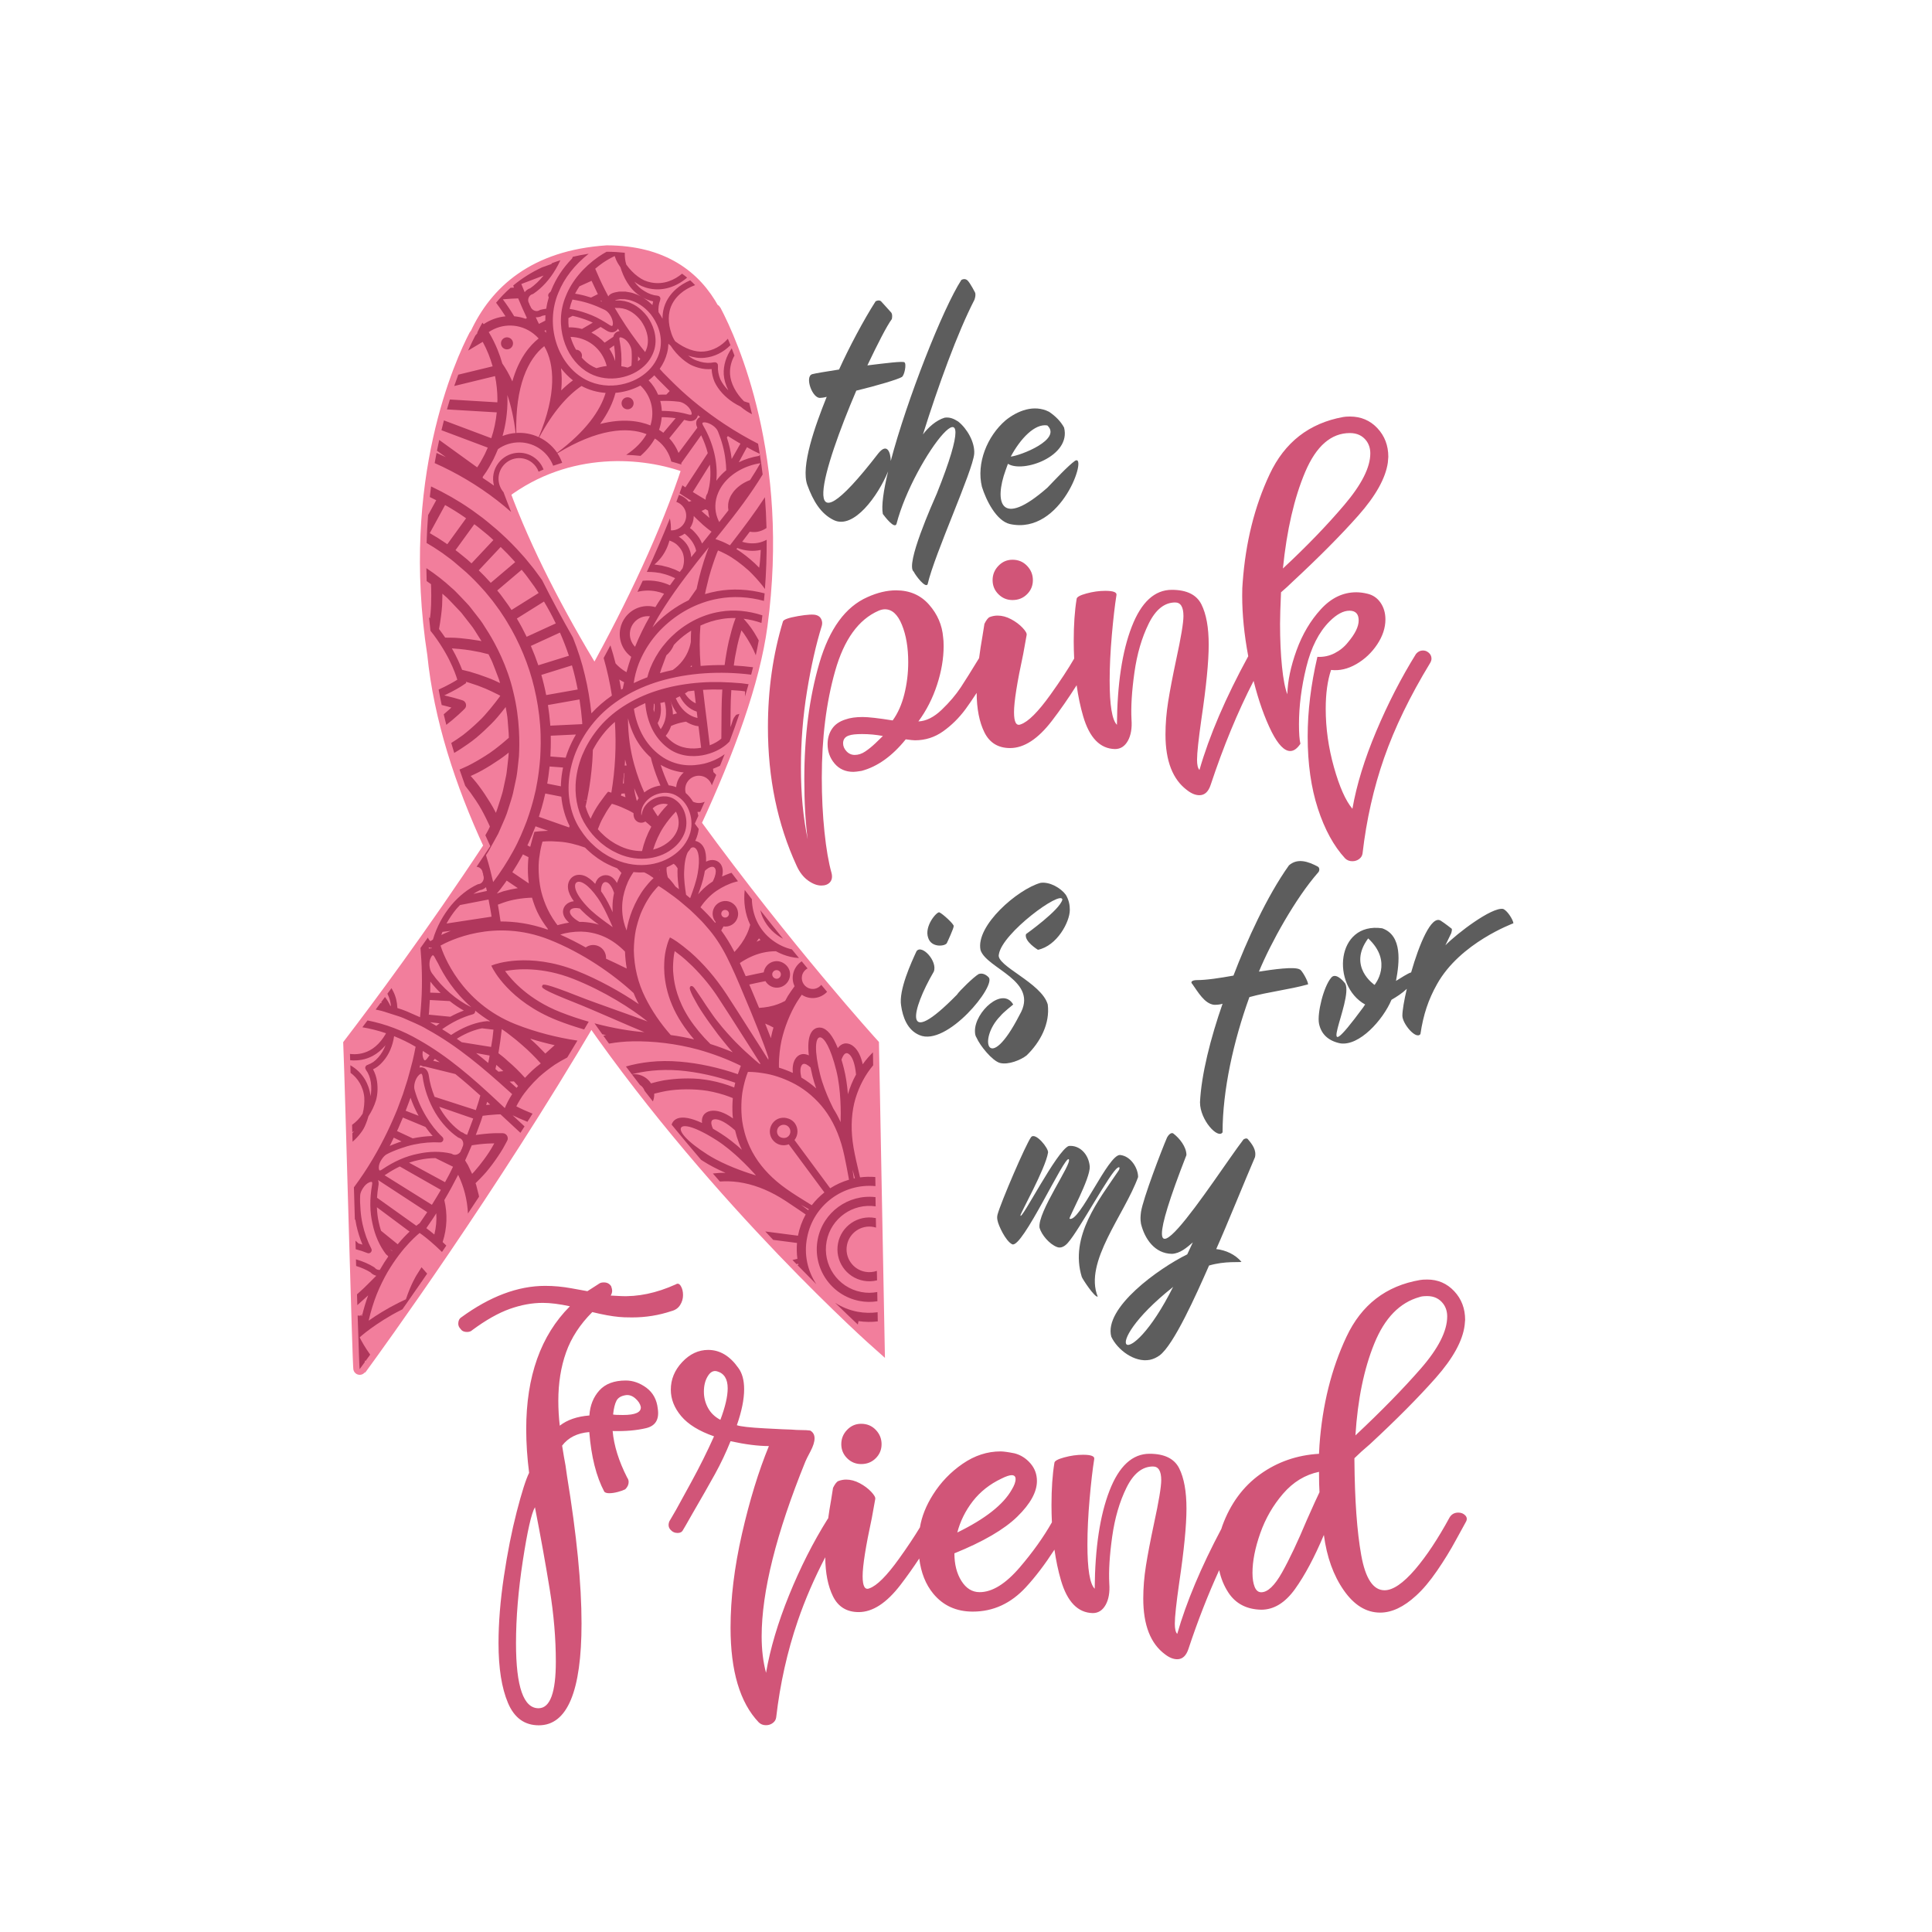 <?xml version="1.0" encoding="utf-8"?>
<!-- Generator: Adobe Illustrator 21.0.0, SVG Export Plug-In . SVG Version: 6.00 Build 0)  -->
<svg version="1.1" id="Calque_1" xmlns="http://www.w3.org/2000/svg" xmlns:xlink="http://www.w3.org/1999/xlink" x="0px" y="0px"
	 viewBox="0 0 600 600" style="enable-background:new 0 0 600 600;" xml:space="preserve">
<style type="text/css">
	.st0{fill:#F27E9C;stroke:#F27E9C;stroke-width:4;stroke-miterlimit:10;}
	.st1{fill:#B0375C;}
	.st2{fill:#5D5D5D;}
	.st3{fill:#D15578;}
</style>
<path class="st0" d="M270.98,324.39c0,0-26.72-29.43-55.27-68.63c10.56-22.74,18.3-44.14,20.64-61.45
	c7.03-52.07-9.21-87.98-14.33-97.73c-0.12-0.23-0.33-0.31-0.53-0.29c-5.65-10.4-15.69-18.04-32.99-18.1
	c-22.44,1.5-34.47,12.33-40.63,25.8c-0.09,0.02-0.18,0.06-0.24,0.17c-4.18,8.01-21.33,45.04-12.94,99.06
	c2,19.69,8.49,39.85,17.62,59.54c-18.17,27.58-35.09,50.26-43.7,61.52c0.54,12.45,2.84,101.32,3.14,100.9
	c5.88-8.04,40.43-55.73,71.77-108.99c39.84,57.29,89.22,100.99,89.22,100.99L270.98,324.39z M184.69,209.48
	c-11.47-18.91-21.57-38.29-28.28-56.55c20.05-15.11,43.69-13.1,57.47-7.87C207.2,165.54,196.67,187.75,184.69,209.48z"/>
<path class="st1" d="M271.82,378.26c0.06,0.01,0.12,0.03,0.18,0.05l0.06,2.93c-0.25-0.08-0.5-0.14-0.76-0.19
	c-3.83-0.73-7.55,1.8-8.27,5.64c-0.73,3.83,1.8,7.55,5.64,8.27c1.27,0.24,2.52,0.12,3.65-0.28l0.06,2.94
	c-1.35,0.34-2.78,0.4-4.24,0.12c-5.37-1.02-8.91-6.21-7.89-11.58C261.25,380.78,266.45,377.24,271.82,378.26z M272.49,404.11
	l-0.05-2.86c-1.6,0.3-3.28,0.33-4.97,0c-7.32-1.39-12.14-8.46-10.75-15.78c1.35-7.13,8.11-11.87,15.22-10.83l-0.05-2.86
	c-8.43-0.99-16.35,4.7-17.95,13.16c-1.68,8.85,4.16,17.41,13.01,19.09C268.82,404.4,270.69,404.4,272.49,404.11z M236.96,285.1
	c1.41,3.01,3.76,5.14,6.23,6.44c-2.28-2.82-4.64-5.79-7.08-8.88C236.33,283.53,236.6,284.35,236.96,285.1z M272.55,407.53
	c-2.03,0.27-4.13,0.24-6.25-0.16c-2.54-0.48-4.87-1.45-6.93-2.76c2.71,2.64,5.08,4.9,7.04,6.74l0.2-1.07c1.99,0.3,4,0.33,5.99,0.09
	L272.55,407.53z M158.6,105.15c-0.82-0.63-2-0.48-2.63,0.33c-0.63,0.82-0.48,2,0.33,2.63s2,0.48,2.63-0.33
	C159.57,106.96,159.42,105.79,158.6,105.15z M253.53,398.84c-1.87-1.87-3.84-3.86-5.91-5.98l0.34-0.05
	c-0.02-0.12-0.05-0.23-0.07-0.35l-0.51,0.14c-0.42-0.43-0.84-0.86-1.27-1.3c0.19-0.04,0.38-0.09,0.57-0.13l0.96-0.23
	c-0.22-1.65-0.26-3.3-0.12-4.93l-7.4-0.96c-0.81-0.86-1.63-1.73-2.46-2.61l10.16,1.32c0.44-2.29,1.24-4.51,2.39-6.6l-0.81-0.56
	c-0.44-0.3-0.88-0.6-1.32-0.9c-1.37-0.94-2.74-1.86-4.05-2.71c0,0-0.01-0.01-0.01-0.01c-0.58-0.37-1.15-0.73-1.7-1.06
	c-4.27-2.56-8.62-4.17-12.92-4.79c-2.08-0.3-4.04-0.32-5.83-0.2c-0.72-0.82-1.45-1.65-2.18-2.49c0.67-0.08,1.33-0.14,1.99-0.18
	c0.61-0.03,1.26-0.04,1.93-0.02c-2.62-1.15-4.94-2.36-6.9-3.61c-0.24-0.15-0.47-0.31-0.71-0.46c-3.01-3.52-6.06-7.15-9.12-10.9
	c0.08-0.28,0.2-0.53,0.34-0.75c0.57-0.89,1.84-1.83,4.72-1.28c1.25,0.24,2.72,0.74,4.38,1.51c-0.12-0.93,0.02-1.72,0.43-2.36
	c0.46-0.72,1.23-1.2,2.21-1.38c1.94-0.35,4.32,0.44,6.97,2.33c-0.04-0.36-0.08-0.72-0.12-1.07c-0.05-0.9-0.07-1.81-0.06-2.72
	c0.01-0.83,0.06-1.66,0.13-2.53c-0.89-0.36-1.68-0.65-2.4-0.89c-2.53-0.82-5.01-1.37-7.1-1.58c-4.32-0.48-9-0.27-12.54,0.54
	c-0.8,0.17-1.58,0.35-2.37,0.56c0.02,0.49-0.01,0.92-0.09,1.33c-0.07,0.38-0.19,0.73-0.32,1.08c-0.86-1.09-1.72-2.19-2.58-3.29
	c-0.25-0.76-0.75-1.41-1.43-1.83c-0.84-1.09-1.68-2.18-2.51-3.28c0.61-0.08,1.24-0.08,1.88,0.04c1.66,0.31,3.12,1.31,4.05,2.75
	c1.25-0.36,2.57-0.67,3.92-0.93c2.03-0.32,4.06-0.52,6.06-0.58c1.89-0.05,4.41-0.05,7.19,0.41c0.44,0.07,0.89,0.14,1.34,0.23
	c2.52,0.48,4.99,1.2,7.33,2.15c0.11-0.56,0.22-1.04,0.32-1.48c-5.63-1.98-11.67-3.33-17.38-3.81c-6.21-0.48-11.16,0.26-14.73,1.19
	c-0.61-0.8-1.22-1.61-1.83-2.42c4.42-1.26,10.04-2.08,16.79-1.5c5.87,0.49,12.12,1.86,17.96,3.89l0.7-1.97l0.24-0.64
	c-4.06-2.01-8.59-3.73-13.34-5.06c-6.64-1.78-13.68-2.66-20.34-2.53c-2.43,0.04-4.85,0.28-7.27,0.71c-0.59-0.82-1.18-1.63-1.77-2.46
	c0.29-0.06,0.58-0.12,0.86-0.17c-0.39-0.09-0.8-0.2-1.19-0.29c-0.8-1.12-1.6-2.25-2.4-3.39c6.09,1.62,11.61,2.47,15.48,2.75
	c-2.76-1.14-6.24-2.64-9.64-4.12c-4.25-1.84-8.65-3.75-11.73-4.97c-10.64-4.21-10.51-4.71-10.38-5.24l0.1-0.21
	c0.22-0.37,0.6-0.79,11.1,3.36c3.1,1.23,7.63,2.84,12.02,4.41c3.49,1.24,6.84,2.44,9.52,3.45c-4.8-3.87-13.3-9.37-23.01-13.21
	c-9.74-3.85-17.61-3.15-21.24-2.45c2.17,2.99,7.43,8.9,17.17,12.75c2.97,1.17,5.94,2.16,8.81,2.98c-0.47,0.8-0.95,1.61-1.42,2.41
	c-2.87-0.84-5.71-1.78-8.39-2.84c-14.96-5.92-19.95-15.98-20.16-16.41l-0.28-0.57l0.59-0.23c0.44-0.17,10.97-4.09,25.93,1.83
	c6.64,2.63,13.77,6.57,19.28,10.35c-0.14-0.28-0.3-0.55-0.44-0.83c-0.43-0.85-0.81-1.72-1.17-2.61
	c-6.42-5.93-15.84-12.49-26.2-16.59c-17.1-6.77-31.28,0.46-33.76,1.85c0.85,2.71,6.27,17.69,23.35,24.44
	c6.32,2.5,12.97,4.14,19.16,5.07c-1.05,1.76-2.11,3.51-3.16,5.25c-1.36,0.7-2.65,1.44-3.85,2.22c-1.74,1.19-3.4,2.48-4.9,3.82
	c-2.43,2.31-4.43,4.68-5.71,6.74c-0.67,1.07-1.11,1.9-1.35,2.38c0.48,0.25,1.31,0.68,2.44,1.17l0.2,0.09
	c0.71,0.31,1.51,0.65,2.4,1.02c-0.53,0.84-1.06,1.68-1.59,2.52c-2.02-0.8-3.61-1.52-4.62-2.03c1.24,1.16,2.48,2.31,3.72,3.46
	c-0.42,0.67-0.85,1.34-1.27,2c-1.9-1.75-3.79-3.5-5.66-5.25c-0.18-0.17-0.36-0.34-0.54-0.5c-0.66,0.01-1.4,0.05-2.23,0.12
	c-1.08,0.08-2.15,0.19-3.2,0.33c-0.04,0-0.07,0.01-0.11,0.02l-0.54,1.68c0,0-0.37,0.99-1.01,2.72c-0.17,0.46-0.37,0.98-0.58,1.55
	c1.95-0.29,4.05-0.49,5.67-0.55c1.62-0.04,2.74,0,2.74,0c0.28,0.01,0.55,0.09,0.79,0.25c0.68,0.45,0.93,1.34,0.57,2.04
	c0,0-0.5,0.99-1.29,2.39c-0.89,1.52-2.14,3.37-3.34,4.98c-0.64,0.85-1.28,1.66-1.91,2.41c-0.67,0.76-1.3,1.44-1.85,2
	c-0.62,0.64-1.13,1.14-1.46,1.45l0.2,0.54c0.18,0.73,0.39,1.58,0.61,2.42c0.14,0.41,0.22,0.83,0.28,1.24
	c-1.17,1.77-2.32,3.5-3.45,5.21c-0.19-4.16-1.21-8.25-3.04-12.01c-1.28,2.53-2.71,5.18-4.29,7.85c1.01,4.25,0.88,8.77-0.53,13.03
	c0.37,0.35,0.76,0.71,1.15,1.1c-0.45,0.67-0.9,1.33-1.35,1.98c-1.29-1.26-2.49-2.34-3.49-3.2c-2.08-1.79-3.45-2.7-3.45-2.7
	s-1.29,1.01-3.2,3.03c-1.92,2.02-4.37,5.06-6.78,9.14c-1.17,2.04-2.31,4.33-3.35,6.89c-0.98,2.49-1.83,5.22-2.5,8.18
	c2.34-1.65,5.51-3.66,9.37-5.59c0.71-0.36,1.45-0.71,2.2-1.05c1.56-4.72,3.16-7.23,3.29-7.48l1.56-2.47l1.75,1.98
	c-0.63,0.92-1.25,1.82-1.86,2.71c0-0.02,0-0.04,0-0.07c-0.04,0.08-0.1,0.18-0.14,0.27c-2.02,2.92-3.92,5.65-5.69,8.18
	c-0.12,0.06-0.25,0.12-0.37,0.18c-4.02,2.01-7.26,4.19-9.48,5.79c-2.22,1.61-3.42,2.73-3.42,2.73s0.68,1.49,2.2,3.82
	c0.31,0.48,0.67,1.01,1.06,1.55c-0.54,0.75-1.04,1.43-1.48,2.04c-0.07-0.1-0.15-0.2-0.22-0.3c0,0.19,0.01,0.39,0.02,0.59
	c-0.65,0.89-1.18,1.62-1.58,2.17c-0.08,0.12-0.32-6.62-0.63-16.69l0.02,0.04c0.25,0.03,0.5,0.04,0.75,0.07l0.68-0.5l-0.37,0.53
	c0.09,0.01,0.19,0.01,0.28,0.01c0.53-2.26,1.18-4.38,1.91-6.37c-1.18,1.06-1.85,1.67-1.85,1.67l-1.52,1.37
	c-0.03-1.09-0.07-2.21-0.1-3.36c0.16-0.15,0.52-0.47,0.99-0.89c0.67-0.58,1.51-1.39,2.34-2.23c0.83-0.83,1.67-1.65,2.29-2.28
	c0.14-0.14,0.26-0.26,0.37-0.37c-0.7-0.18-1.34-0.54-1.81-1.07c-1.31-0.8-2.82-1.46-4.45-1.97c-0.02-0.68-0.04-1.37-0.06-2.06
	c2.09,0.6,4.03,1.43,5.67,2.46c0.1,0.06,0.18,0.14,0.26,0.23c0.31,0.4,0.86,0.63,1.45,0.6c0.02,0,0.03-0.01,0.05-0.01
	c0.06-0.1,0.11-0.21,0.17-0.31c0.8-1.4,1.62-2.67,2.44-3.85c-0.12-0.18-0.26-0.35-0.44-0.46c-0.09-0.06-0.2-0.15-0.27-0.24
	c-1.99-2.59-3.44-5.87-4.19-9.49c-0.85-3.68-0.9-7.62-0.14-12.03c0.13-0.6,0.02-0.88-0.05-0.92c-0.09-0.06-0.42-0.07-0.92,0.17
	c-0.66,0.3-1.32,0.92-1.83,1.72c-0.58,0.89-0.88,1.68-0.89,2.31c-0.07,1.36-0.03,2.8,0.12,4.58c0.1,1.43,0.31,2.87,0.62,4.3
	c0.6,2.74,1.55,5.38,2.73,7.64c0.19,0.36,0.13,0.81-0.15,1.11c-0.28,0.3-0.71,0.4-1.09,0.24c-1.14-0.47-2.36-0.87-3.61-1.19
	c-0.03-0.88-0.05-1.77-0.08-2.66l0.96,0.88c0.41,0.11,0.82,0.23,1.22,0.35c-0.79-1.87-1.43-3.89-1.89-5.96
	c-0.12-0.57-0.22-1.15-0.31-1.72l-0.17-0.14c-0.1-3.31-0.19-6.65-0.29-9.97c1.06-1.45,2.12-2.93,3.13-4.46
	c3.79-5.7,6.92-11.8,8.95-16.5c0.5-1.18,0.99-2.25,1.37-3.22c0.36-0.98,0.68-1.83,0.94-2.53c0.52-1.4,0.82-2.2,0.82-2.2l0.68-2.13
	c0,0,0.26-0.81,0.72-2.24c0.43-1.43,0.96-3.5,1.61-5.97c0.32-1.35,0.64-2.83,0.94-4.41c-0.03-0.01-0.05-0.03-0.08-0.05
	c-2.13-1.25-4.34-2.32-6.6-3.23c-0.43,2.92-1.55,5.7-3.41,7.8c-0.57,0.67-1.22,1.28-1.92,1.79c-0.41,0.27-0.81,0.5-1.22,0.7
	c0.62,1.12,1.05,2.4,1.25,3.76c0.29,2.09,0.17,4.12-0.33,5.88c-0.53,1.72-1.34,3.42-2.35,4.96c-0.22,0.82-0.49,1.63-0.82,2.41
	c-0.39,1-0.9,1.9-1.49,2.66c-0.78,1.07-1.66,2.01-2.61,2.82c-0.03-0.89-0.05-1.77-0.08-2.64c0.2-0.22,0.4-0.44,0.6-0.68
	c-0.2,0.13-0.4,0.24-0.6,0.36c-0.02-0.77-0.04-1.53-0.07-2.28c1.27-0.91,2.39-2.07,3.22-3.38c0.02-0.02,0.03-0.05,0.05-0.07
	c0-0.02,0.01-0.03,0.02-0.05c0.43-1.7,0.6-3.44,0.5-5.04c-0.15-1.84-0.82-3.38-1.36-4.36c-0.8-1.4-1.81-2.45-2.9-3.26
	c-0.03-0.82-0.05-1.61-0.07-2.35c1.97,1.13,3.57,2.7,4.68,4.65c0.62,1.11,1.38,2.87,1.58,4.98c0.27-1.32,0.32-2.8,0.11-4.33
	c-0.22-1.46-0.74-2.8-1.52-3.86c-0.02-0.02-0.02-0.06-0.04-0.09c-0.06-0.08-0.09-0.17-0.12-0.26c-0.01-0.05-0.04-0.08-0.05-0.13
	c-0.02-0.13-0.02-0.27,0.02-0.4c0.01-0.02,0.02-0.04,0.03-0.06c0-0.01,0-0.02,0-0.02c0.01-0.01,0.02-0.02,0.02-0.04
	c0.04-0.11,0.1-0.2,0.18-0.28c0,0,0.01-0.01,0.01-0.01c0.13-0.14,0.29-0.24,0.48-0.28c0.61-0.22,1.21-0.53,1.78-0.9
	c0.53-0.39,1.07-0.89,1.56-1.46c0.95-1.07,1.68-2.35,2.2-3.73c-1.2,1.44-2.54,2.56-3.99,3.33c-2.13,1.13-4.52,1.57-6.98,1.33
	c-0.02-0.7-0.05-1.36-0.07-1.96c1.92,0.24,4.03,0.02,6.13-1.1c1.26-0.67,2.44-1.67,3.49-2.96c0.52-0.63,1-1.34,1.44-2.09
	c0.04-0.09,0.08-0.19,0.12-0.28c-2.41-0.82-4.86-1.43-7.32-1.85c0.51-0.68,1.04-1.38,1.59-2.12c5.6,1.1,11.05,3.18,16.04,6.1
	c8.87,5,16.64,11.8,24.03,18.71c0.86,0.8,1.72,1.61,2.58,2.41l0.34-0.81c0.2-0.47,0.79-1.73,1.91-3.5c0.01-0.01,0.01-0.02,0.02-0.03
	c-0.4-0.36-0.79-0.71-1.19-1.07c-7.58-6.84-15.7-13.86-25.21-19.05c-2.3-1.41-4.88-2.35-7.34-3.49c-1.25-0.54-2.58-0.87-3.86-1.31
	c-1.31-0.39-2.57-0.9-3.92-1.15c-0.29-0.07-0.58-0.13-0.87-0.19c0.5-0.67,1.01-1.36,1.53-2.06c0.13,0.03,0.26,0.07,0.4,0.1
	c-0.07-0.11-0.16-0.21-0.24-0.31c0.4-0.53,0.8-1.08,1.2-1.63c0.65,0.81,1.2,1.72,1.65,2.71c0.07,0.02,0.14,0.04,0.21,0.07
	c-0.13-1.22-0.43-2.47-1.04-3.67c-0.02-0.04-0.05-0.08-0.07-0.12c0.42-0.57,0.85-1.15,1.28-1.74c0.19,0.33,0.38,0.66,0.54,1.01
	c0.78,1.53,1.21,3.28,1.29,5.17c0.03,0.01,0.05,0.02,0.08,0.03c0.89,0.28,1.81,0.56,2.8,0.99c0.71,0.33,1.43,0.64,2.16,0.95
	c0.66,0.28,1.32,0.58,1.99,0.88c0.17-1.63,0.31-3.28,0.41-4.95c0.37-5.88,0.15-11.77-0.27-16.55c0.76-1.06,1.52-2.14,2.29-3.24
	c0.12,0.26,0.24,0.5,0.4,0.71c0.16,0.21,0.29,0.33,0.39,0.41l0.77-0.48c0.02-0.05,0.04-0.08,0.05-0.13
	c1.15-3.84,3.06-7.4,5.67-10.58c2.44-2.88,5.26-5.11,8.17-6.45c0.11-0.05,0.22-0.08,0.33-0.09c0.52-0.04,1-0.37,1.3-0.89
	c0.31-0.54,0.37-1.22,0.15-1.78c-0.04-0.11-0.06-0.22-0.07-0.33l0-0.19l-0.08-0.16c-0.05-0.1-0.08-0.22-0.09-0.33
	c-0.05-0.53-0.42-1.07-0.95-1.41c-0.3-0.18-0.61-0.27-0.91-0.29c1.41-2.1,2.83-4.24,4.26-6.41c-0.52-1.12-1.03-2.24-1.53-3.37
	l0.78-1.4c0.2-0.35,0.34-0.66,0.45-0.91l0.18-0.4c-0.2-0.45-0.6-1.34-1.15-2.45c-0.78-1.58-1.84-3.65-3.19-5.62
	c-1.08-1.64-2.26-3.26-3.32-4.58c-0.61-1.68-1.2-3.36-1.77-5.04c0.02-0.01,0.03-0.02,0.05-0.03c0.02-0.01,1.04-0.42,2.58-1.15
	c1.64-0.82,3.61-1.95,5.4-3.09c1.99-1.23,3.74-2.63,5.22-3.84c0.96-0.79,1.69-1.44,2.06-1.76l0-0.17c0.01-0.33-0.01-0.76-0.05-1.28
	l-0.32-4.08c-0.04-0.64-0.13-1.32-0.27-2.08l-0.34-1.95l-0.22,0.29c-0.61,0.79-1.42,1.8-2.37,2.91c-1.1,1.32-2.65,2.82-4.15,4.23
	c-0.78,0.72-1.59,1.44-2.41,2.13c-0.83,0.69-1.74,1.35-2.63,1.98c-1.35,0.94-2.75,1.88-4.2,2.72c-0.32-1.03-0.62-2.06-0.92-3.09
	c1.21-0.75,2.42-1.57,3.63-2.45c1.57-1.23,3.23-2.66,4.76-4.13c1.41-1.3,2.49-2.58,3.53-3.82l0.32-0.38
	c1.08-1.3,1.97-2.48,2.59-3.31c0.15-0.22,0.28-0.41,0.4-0.58l-0.69-0.36c-1.24-0.63-2.5-1.23-3.75-1.78l-2.53-1
	c-0.91-0.32-1.88-0.64-2.86-0.95c-0.28-0.09-0.58-0.16-0.86-0.24l0.1,0.38l-1.29,0.86c-0.27,0.19-2.25,1.45-5.53,3
	c0.13,0.03,0.26,0.05,0.38,0.07c0.97,0.22,1.89,0.45,2.67,0.67c1.58,0.44,2.65,0.79,2.65,0.79c0.48,0.15,0.86,0.55,1.01,1.05
	c0.15,0.5,0.07,1.02-0.24,1.41c-0.1,0.11-0.29,0.32-0.66,0.68c-0.35,0.34-0.86,0.82-1.48,1.38c-1.14,1.04-2.44,2.12-3.69,3.08
	c-0.28-1.09-0.55-2.18-0.8-3.27c0.57-0.48,1.14-0.96,1.66-1.44c0.27-0.24,0.51-0.46,0.72-0.66c-0.77-0.22-1.84-0.51-3.01-0.79
	c-0.34-1.6-0.66-3.19-0.95-4.79c0.72-0.33,1.38-0.65,1.97-0.94c2.45-1.22,3.83-2.13,3.83-2.13s-0.43-1.58-1.55-4.13
	c-1.12-2.56-2.96-5.99-5.79-9.8c-0.32-0.42-0.66-0.84-1-1.27c-0.16-1.4-0.31-2.78-0.44-4.15c0.09,0.1,0.19,0.19,0.28,0.29
	c0.07-0.5,0.13-0.99,0.18-1.47c0.35-3.75,0.21-7.89,0.15-9.14c-0.29-0.2-0.76-0.54-1.35-0.95c-0.05-1.35-0.08-2.69-0.09-4.02
	c2.88,1.91,5.57,4.01,7.87,6.15c0.75,0.61,1.41,1.31,2,1.92c0.22,0.23,0.44,0.46,0.65,0.67l1.97,2.08c0.53,0.55,0.97,1.06,1.26,1.45
	l2.39,3.07c0.39,0.5,0.82,1.05,1.25,1.69l1.99,3.14c2.07,3.37,5.8,10.24,7.66,18.44c2.03,8.24,1.94,15.96,1.71,19.83l-0.17,1.6
	c-0.21,1.99-0.39,3.7-0.63,4.97l-1.04,4.87c-0.29,1.24-0.81,2.83-1.4,4.67l-0.53,1.64c-0.34,0.96-0.76,1.92-1.2,2.92l-1.47,3.36
	l-3.12,5.64c-0.18,0.29-0.35,0.54-0.53,0.8l-0.15,0.21c0.04,0.13,0.09,0.27,0.12,0.41c0.95,3.02,1.55,5.59,1.97,7.38
	c0.05,0.22,0.09,0.38,0.14,0.57c2.28-3,4.43-6.33,6.23-9.63c1.78-3.19,3.08-6.39,4.23-9.38c1.07-2.99,1.75-5.42,2.13-6.92l0.64-2.68
	l0.51-2.74c0.26-1.49,0.62-3.96,0.87-7.21c0.14-2.45,0.29-6.21-0.03-10.26c-0.3-3.89-0.94-7.91-1.85-11.64
	c-1.58-6.79-4.64-14.19-8.4-20.3c-0.48-0.84-0.98-1.57-1.45-2.28c-0.29-0.42-0.56-0.83-0.81-1.23c-0.4-0.58-0.83-1.15-1.21-1.66
	c-0.23-0.31-0.45-0.6-0.64-0.87c-0.35-0.49-0.66-0.87-0.92-1.18l-0.78-0.95l-0.47-0.57c-0.3-0.39-0.73-0.88-1.3-1.5
	c-1.63-1.84-3.34-3.57-5.12-5.2l-3.71-3.18c-0.7-0.6-1.44-1.14-2.07-1.6c-0.28-0.2-0.56-0.41-0.84-0.62
	c-0.45-0.34-0.91-0.68-1.39-0.99c-1.35-0.94-2.79-1.84-4.29-2.71c0.09-2.97,0.25-5.86,0.47-8.66l2.52-4.62
	c-0.66-0.34-1.33-0.66-2-0.99c0.12-1.12,0.26-2.21,0.4-3.29c4.39,2.09,8.44,4.4,12.02,6.88c0.61,0.39,1.23,0.85,1.84,1.31
	c0.3,0.22,0.59,0.44,0.89,0.65c0.8,0.58,1.74,1.27,2.63,2.02l3.04,2.54l1.44,1.3c2.19,1.99,4.3,4.13,6.27,6.36
	c0.69,0.74,1.27,1.42,1.67,1.93l0.53,0.65l0,0l0.88,1.08c0.35,0.42,0.78,0.95,1.25,1.6l0.63,0.86c0.42,0.57,0.89,1.21,1.38,1.9
	c2.98,5.93,6.19,11.9,9.58,17.85c1.55,3.89,2.83,7.84,3.71,11.65c0.93,3.81,1.61,7.88,2.03,11.89c1.85-2.01,3.99-3.86,6.37-5.52
	c-0.6-3.94-1.47-7.83-2.56-11.67c0.71-1.31,1.41-2.62,2.1-3.93c0.59,1.86,1.12,3.73,1.6,5.62c0.97,1.07,2.11,2,3.39,2.72
	c0.43-1.59,0.91-3.18,1.47-4.78c-2.64-1.95-4.08-5.31-3.4-8.74c0.13-0.67,0.34-1.31,0.61-1.91c0-0.01,0.01-0.01,0.01-0.02
	c0.27-0.6,0.62-1.17,1.03-1.7c2.04-2.64,5.35-3.87,8.62-3.22c0.21,0.04,0.42,0.1,0.63,0.16c0.3-0.48,0.58-0.96,0.89-1.43
	c0.59-0.91,1.19-1.82,1.81-2.73c-0.76-0.31-1.56-0.55-2.39-0.72c-2-0.4-4-0.33-5.88,0.14c0.55-1.15,1.1-2.3,1.64-3.45
	c1.59-0.15,3.23-0.08,4.86,0.24c1.27,0.25,2.47,0.66,3.6,1.17c0.53-0.74,1.07-1.48,1.61-2.22c-0.91-0.42-1.95-0.85-3.1-1.19
	c-0.52-0.13-1.05-0.27-1.59-0.41c-0.55-0.08-1.09-0.16-1.62-0.23c-0.87-0.09-1.71-0.11-2.48-0.1c2.57-5.58,4.98-11.13,7.16-16.6
	c0.26,1.24,0.36,2.48,0.31,3.69c1.47,0.07,2.88-0.57,3.8-1.77c0.43-0.56,0.72-1.2,0.86-1.9c0.24-1.19,0-2.41-0.68-3.42
	c-0.56-0.83-1.36-1.43-2.29-1.76c0.28-0.73,0.55-1.47,0.82-2.2c1.23,0.44,2.29,1.2,3.07,2.18c0.27-0.09,0.54-0.17,0.81-0.27
	c-1.24-0.76-2.49-1.54-3.71-2.36c0.3-0.83,0.6-1.66,0.89-2.49l0.93,0.64l6.95-10.63c-0.48-1.87-1.17-3.74-2.05-5.55l-6.18,8.66
	c0.02,0.14,0.03,0.28,0.04,0.43c-1.01-0.33-2.05-0.64-3.14-0.93c-0.62-2.52-2.06-4.87-4.33-6.62c-0.24-0.19-0.49-0.36-0.75-0.53
	c-0.95,1.67-2.37,3.55-4.47,5.39c-1.45-0.16-2.94-0.26-4.45-0.32c2.94-1.94,5.02-4.15,6.32-6.43c-6.01-2.39-15.33-1.59-27.68,5.95
	c0.62,0.93,1.1,1.92,1.48,2.95c-0.93,0.28-1.86,0.58-2.8,0.91c-0.72-1.87-1.93-3.58-3.63-4.89c-4.05-3.13-9.55-3.09-13.51-0.27
	c-0.42,1.04-0.87,2.01-1.28,2.89l-0.12,0.26l-0.61,1.12c-0.53,0.96-1.02,1.87-1.53,2.63l-1.19,1.71c-0.01,0.11,0,0.23-0.01,0.34
	c1.18,0.77,2.34,1.56,3.5,2.39c-0.63-2.37-0.21-4.99,1.41-7.07c2.74-3.54,7.84-4.19,11.38-1.45c1.22,0.94,2.09,2.17,2.6,3.51
	c-0.51,0.22-1.02,0.44-1.53,0.67c-0.4-1.09-1.1-2.09-2.09-2.86c-2.81-2.17-6.85-1.66-9.02,1.15c-1.92,2.48-1.72,5.89,0.27,8.15
	c-0.01,0.01-0.02,0.01-0.03,0.02c0.74,2,1.52,4.03,2.34,6.06c-1.4-1.22-2.82-2.41-4.3-3.56c-6.13-4.75-12.67-8.6-19.45-11.62
	c0.19-1.07,0.38-2.12,0.58-3.16c0.96,0.42,1.92,0.85,2.88,1.31l-2.75-1.99c0.23-1.14,0.46-2.26,0.7-3.35l11.78,8.51l0.37-0.53
	c0.41-0.61,0.85-1.42,1.37-2.37l0.64-1.2c0.3-0.63,0.61-1.31,0.92-2.02l-14.38-5.41c0.25-1.04,0.5-2.06,0.76-3.05l14.71,5.53
	c0.85-2.47,1.42-5.21,1.7-8.02l-15.47-0.92c0.3-1.06,0.61-2.08,0.91-3.08l14.74,0.88c0.01-0.29,0.03-0.58,0.03-0.87
	c-0.01-2.43-0.26-4.88-0.74-7.28l-12.68,3.08c0.42-1.24,0.84-2.41,1.26-3.52l10.67-2.59c-0.38-1.32-0.81-2.62-1.32-3.88
	c-0.51-1.27-1.11-2.51-1.76-3.72l-4.54,2.71c0.92-2.06,1.71-3.65,2.27-4.72c0.06-0.11,0.15-0.15,0.24-0.17
	c0.05-0.12,0.11-0.23,0.16-0.35l0.27-0.16c-0.04-0.06-0.08-0.11-0.11-0.17c0.5-1.06,1.04-2.1,1.62-3.11
	c0.12,0.16,0.25,0.32,0.37,0.48c2.07-1.39,4.41-2.21,6.8-2.44c-0.41-0.65-0.83-1.28-1.26-1.89c-0.55-0.81-1.11-1.58-1.67-2.33
	c1.35-1.64,2.84-3.19,4.49-4.64c0.29-0.02,0.58-0.04,0.87-0.05c0.07,0,0.14,0,0.2,0c-0.09-0.22-0.16-0.44-0.24-0.66
	c2.59-2.15,5.55-4.05,8.92-5.62l2.94-1.05c0.05-0.08,0.09-0.17,0.13-0.25c0.86-0.33,1.75-0.64,2.66-0.93
	c-0.43,0.95-0.91,1.87-1.44,2.75c-1.85,3.19-4.26,5.85-6.96,7.67c-0.1,0.06-0.2,0.11-0.31,0.14c-0.51,0.12-0.94,0.54-1.16,1.1
	c-0.23,0.58-0.17,1.23,0.15,1.74c0.06,0.1,0.11,0.2,0.13,0.32l0.04,0.18l0.11,0.15c0.07,0.09,0.12,0.19,0.15,0.3
	c0.17,0.56,0.62,1.06,1.22,1.3c0.54,0.22,1.13,0.18,1.56-0.11c0.1-0.06,0.2-0.11,0.32-0.14c0.58-0.14,1.18-0.25,1.8-0.34
	c0.17-1.21,0.44-2.41,0.79-3.57c-0.04-0.05-0.08-0.11-0.11-0.17c-0.17-0.37-0.08-0.81,0.21-1.1c0.18-0.18,0.35-0.37,0.53-0.55
	c0.06-0.14,0.11-0.29,0.17-0.44c1.41-3.54,3.59-6.84,6.43-9.76c0.08-0.18,0.14-0.35,0.21-0.53c1.59-0.38,3.24-0.7,4.96-0.96
	c-4.29,3.35-7.6,7.54-9.43,12.12c-2.16,5.11-2.13,10.64-0.74,15.23c1.38,4.62,4.18,8.5,7.71,10.85c0.07,0.05,0.13,0.09,0.2,0.14
	c3.49,2.3,7.53,2.91,10.98,2.49c3.56-0.43,6.66-1.83,8.97-3.78c2.34-1.93,3.79-4.46,4.4-6.9c0.6-2.48,0.29-4.8-0.33-6.7
	c-0.63-1.91-1.57-3.44-2.53-4.68c-1.04-1.25-2.11-2.17-3.14-2.84c-0.97-0.64-1.9-1.06-2.71-1.32c-0.82-0.34-1.59-0.35-2.18-0.48
	c-0.61,0-1.1,0-1.5-0.01c-1.56,0.26-1.56,0.35-1.56,0.35l0,0c0.01,0.01,0.15,0.07,1.57,0.05c0.37,0.05,0.84,0.11,1.41,0.19
	c0.55,0.19,1.24,0.27,1.98,0.65c0.54,0.23,1.12,0.53,1.73,0.93c1.1,0.72,2.28,1.77,3.39,3.25c0.82,1.18,1.6,2.61,2.09,4.34
	c0.49,1.72,0.66,3.76,0.09,5.83c-0.59,2.05-1.87,4.2-3.95,5.82c-2.05,1.65-4.82,2.83-7.96,3.15c-3.02,0.3-6.4-0.26-9.33-2.19
	c-0.1-0.07-0.2-0.14-0.3-0.21c-3.02-2.07-5.47-5.49-6.67-9.63c-1.2-4.14-1.23-8.97,0.73-13.57c1.85-4.62,5.43-8.89,10.14-12.16
	c0.78-0.54,1.61-1.04,2.47-1.52c0.06,0,0.11-0.01,0.17-0.01c1.93,0.01,3.75,0.12,5.5,0.31c-0.03,1.31,0.11,2.51,0.44,3.59
	c0.01,0.03,0.02,0.05,0.03,0.08c0.01,0.02,0.03,0.04,0.04,0.06c1.02,1.42,2.24,2.68,3.54,3.64c0.72,0.53,1.35,0.91,1.98,1.2
	c0.7,0.29,1.43,0.52,2.14,0.66c4.09,0.79,7.38-0.89,9.62-2.73c0.54,0.4,1.07,0.8,1.57,1.22c-3.45,2.96-7.55,4.2-11.57,3.42
	c-0.84-0.16-1.7-0.43-2.55-0.79c-0.51-0.23-1.01-0.51-1.53-0.85c-0.24-0.15-0.48-0.33-0.74-0.51c0.83,1.16,1.87,2.2,3.18,2.95
	c1.29,0.81,2.66,1.28,3.98,1.39c0.03,0,0.06,0.02,0.09,0.02c0.07,0.01,0.13,0.03,0.19,0.05c0.07,0.02,0.13,0.04,0.19,0.07
	c0.12,0.07,0.22,0.16,0.3,0.27c0,0,0,0.01,0,0.01c0,0,0.01,0.01,0.01,0.01c0.09,0.13,0.13,0.28,0.14,0.42c0.01,0.06,0,0.11,0,0.16
	c-0.01,0.1-0.02,0.19-0.06,0.28c-0.01,0.04-0.01,0.08-0.02,0.12c-0.46,1.25-0.61,2.54-0.49,3.71c0.46,0.67,0.88,1.34,1.24,2.04
	c-0.01-0.95,0.08-1.86,0.27-2.73c0.53-2.46,1.92-4.73,4.01-6.55c1.23-1.07,2.7-1.96,4.31-2.65c0.53,0.48,1.04,0.98,1.53,1.49
	c-1.73,0.64-3.3,1.53-4.56,2.63c-1.77,1.54-2.94,3.44-3.38,5.5c-0.31,1.4-0.32,2.93-0.03,4.56c0.29,1.41,0.75,3.24,1.74,4.69
	c0.02,0.03,0.04,0.05,0.06,0.08c0,0,0.01,0.01,0.01,0.01c3.06,2.32,6.23,3.43,8.93,3.15c2.83-0.28,5.39-1.69,7.4-3.97
	c0.27,0.64,0.54,1.31,0.81,2c-2.23,2.24-4.98,3.61-8.01,3.92c-1.8,0.19-3.54-0.12-5.13-0.68c0.49,0.38,0.99,0.74,1.5,1.03
	c0.61,0.33,1.38,0.63,2.32,0.89c1.44,0.39,2.89,0.45,4.19,0.17c0.04-0.01,0.07,0,0.11,0c0.08-0.01,0.16-0.01,0.24-0.01
	c0.06,0,0.11,0.01,0.17,0.02c0.11,0.03,0.22,0.08,0.32,0.16c0.02,0.01,0.04,0.01,0.06,0.03c0,0,0,0.01,0.01,0.01c0,0,0.01,0,0.01,0
	c0.01,0.01,0.01,0.03,0.03,0.04c0.1,0.1,0.17,0.21,0.22,0.33c0.02,0.05,0.03,0.1,0.04,0.16c0.02,0.09,0.02,0.17,0.02,0.26
	c0,0.04,0.02,0.08,0.01,0.13c-0.09,1.33,0.16,2.75,0.73,4.13c0.58,1.23,1.44,2.39,2.5,3.45c-0.83-1.65-1.32-3.33-1.43-4.95
	c-0.14-2.86,0.75-5.66,2.48-8.11c0.28,0.72,0.56,1.47,0.85,2.25c-0.89,1.58-1.49,3.5-1.38,5.75c0.18,2.78,1.75,5.86,4.3,8.42
	c0.03,0.01,0.06,0.03,0.09,0.05c0.52,0.19,1.04,0.35,1.57,0.49c0.29,1.14,0.58,2.3,0.86,3.5c-0.55-0.28-1.09-0.58-1.62-0.92
	c-0.68-0.44-1.34-0.94-1.97-1.47c-0.74-0.36-1.45-0.75-2.12-1.18c-2.65-1.71-4.74-3.98-5.92-6.48c-0.55-1.33-0.85-2.67-0.9-3.97
	c-1.28,0.12-2.64,0-3.98-0.37c-1.1-0.31-2-0.66-2.77-1.08c-0.2-0.12-0.4-0.24-0.59-0.36c-0.63-0.41-1.23-0.86-1.81-1.35
	c-1.36-1.15-2.59-2.57-3.6-4.11c-0.23-0.18-0.45-0.38-0.68-0.59c-0.03,0.93-0.15,1.85-0.37,2.75c-0.45,1.8-1.25,3.51-2.33,5.05
	c0.26,0.29,0.63,0.7,1.09,1.21c1.07,1.04,2.53,2.61,4.4,4.36c3.69,3.56,9.01,7.89,14.72,11.65c3.43,2.28,7.01,4.32,10.34,6.03
	c0.18,1.03,0.36,2.07,0.52,3.13c-0.27-0.13-1.11-0.54-1.96-0.95c-1-0.55-2.01-1.1-2.01-1.1l-2.54,4.68
	c1.95-0.96,4.09-1.63,6.31-1.99l0.23-0.46c0.32,2.03,0.61,4.11,0.87,6.25c-3.69,6.08-8.03,11.78-12.45,17.29
	c-0.74,0.92-1.47,1.84-2.21,2.76l0.83,0.28c0.49,0.17,1.79,0.65,3.64,1.64c0.01,0,0.02,0.01,0.03,0.02
	c0.33-0.42,0.65-0.84,0.98-1.27c3.37-4.36,6.76-8.88,9.89-13.67c0.24,3.08,0.41,6.28,0.49,9.56c-0.65,0.44-1.39,0.81-2.23,1.04
	c-0.88,0.26-1.9,0.3-2.96,0.11c-0.79,1.05-1.58,2.1-2.37,3.13c2.24,0.7,4.53,0.63,6.35-0.06c0.45-0.17,0.87-0.36,1.26-0.56
	c0.03,4.9-0.14,10-0.54,15.29c-0.25-0.35-0.5-0.71-0.76-1.04c-1.32-1.65-2.73-3.2-4.18-4.6c-2.49-2.24-5-4.06-7.15-5.18
	c-1.12-0.59-1.98-0.96-2.48-1.16c-0.22,0.5-0.57,1.36-0.98,2.52l-0.07,0.2c-0.68,1.98-1.62,4.68-2.33,7.91
	c-0.25,0.99-0.48,1.96-0.67,2.93c1.21-0.36,2.48-0.67,3.81-0.91c4.75-0.87,9.83-0.6,14.72,0.68c-0.06,0.77-0.14,1.56-0.22,2.34
	c-4.73-1.29-9.58-1.53-14.08-0.71c-7.13,1.25-13.05,4.86-17.33,9.02c-1.12,1.08-2.13,2.22-3.04,3.4c-1.91,2.47-3.38,5.12-4.43,7.79
	c-0.77,2.02-1.28,4.05-1.56,6.03c1.37-0.65,2.77-1.27,4.23-1.81c0.24-0.94,0.54-1.89,0.9-2.82c0.93-2.3,2.21-4.6,3.88-6.76
	c0.82-1.05,1.73-2.08,2.73-3.05c3.76-3.66,9.05-6.79,15.2-7.75c4.15-0.7,8.69-0.28,13.02,1.15c-0.09,0.78-0.19,1.57-0.29,2.36
	c-1.82-0.64-3.68-1.08-5.55-1.31c0.14,0.15,0.26,0.28,0.42,0.46c1.44,1.62,2.65,3.32,3.69,5.2c0.2,0.34,0.4,0.7,0.6,1.08
	c-0.27,1.51-0.58,3.05-0.92,4.61c-0.01-0.02-0.02-0.04-0.02-0.06c-0.84-2.15-1.9-3.89-2.76-5.29c-0.61-1-1.2-1.8-1.68-2.4
	c-0.24,0.8-0.53,1.75-0.82,2.84c-0.33,1.18-0.58,2.5-0.88,4.04l-0.32,1.62c-0.14,0.82-0.24,1.62-0.35,2.43
	c1.99,0.1,3.98,0.29,5.98,0.54c-0.19,0.76-0.39,1.53-0.59,2.3c-9.68-1.19-19.41-0.6-28.31,1.99c-8.11,2.4-15.45,6.73-20.43,12.67
	c-0.32,0.38-0.64,0.77-0.94,1.16c-2.03,2.62-3.63,5.45-4.81,8.32c-1.32,3.32-2.05,6.72-2.19,9.98c-0.22,5.2,1.1,10.23,3.69,14.06
	c1.24,1.94,2.71,3.65,4.33,5.06c0.77,0.75,1.66,1.34,2.48,1.98c0.89,0.54,1.72,1.14,2.64,1.55c3.57,1.87,7.4,2.59,10.9,2.3
	c3.5-0.27,6.63-1.53,9-3.35c1.02-0.77,1.91-1.65,2.65-2.6c0.99-1.28,1.7-2.69,2.1-4.11c0.67-2.52,0.34-4.93-0.44-6.88
	c-0.78-1.97-2.12-3.48-3.6-4.38c-1.46-0.95-3.12-1.16-4.45-1.04c-2.72,0.3-4.42,1.67-5.38,2.79c-0.07,0.08-0.13,0.16-0.19,0.24
	c-0.82,1.06-1.05,2-1.14,2.6c-0.12,1.22,0.02,1.33,0.02,1.35c0,0,0,0,0.01,0c0.02-0.02,0.03-0.21,0.3-1.27
	c0.15-0.45,0.39-1.09,0.94-1.81c0.16-0.21,0.35-0.43,0.57-0.65c0.95-0.93,2.58-2.04,4.95-2.17c1.17-0.04,2.48,0.18,3.68,1.04
	c1.21,0.81,2.3,2.12,2.92,3.84c0.62,1.7,0.84,3.81,0.23,5.89c-0.34,1.13-0.93,2.25-1.73,3.3c-0.68,0.88-1.52,1.7-2.51,2.41
	c-4.23,3.2-11.34,4.19-17.87,0.68c-0.84-0.38-1.59-0.94-2.41-1.43c-0.75-0.59-1.56-1.13-2.26-1.83c-1.48-1.3-2.81-2.88-3.94-4.65
	c-2.35-3.51-3.52-8.01-3.33-12.82c0.13-2.99,0.81-6.12,2.05-9.2c1.09-2.62,2.56-5.19,4.42-7.59c0.32-0.41,0.64-0.81,0.98-1.21
	c4.65-5.46,11.56-9.5,19.27-11.69c3.86-1.11,7.94-1.78,12.1-2.08c4.16-0.31,8.41-0.14,12.65,0.22c0.75,0.08,1.5,0.19,2.25,0.3
	c-0.36,1.26-0.74,2.54-1.13,3.83l0.03-1.61c-0.45-0.06-0.89-0.13-1.34-0.18c-1.02-0.09-1.98-0.15-2.92-0.21
	c-0.13,2.04-0.22,4.07-0.22,6.12l-0.05,5.37c0.17-0.39,0.28-0.73,0.38-1.03c0.04-0.12,0.08-0.23,0.11-0.33
	c0.27-0.93,0.5-1.44,0.8-1.83l0.5-0.64l0.74-0.21l0.25-0.07c-0.94,2.81-1.96,5.67-3.06,8.58c-0.34,0.35-0.72,0.71-1.16,1.08
	c-1.64,1.33-4.07,2.62-7.31,3.22c-3.19,0.54-7.42,0.34-10.98-2.51c-1.8-1.42-3.47-3.35-4.66-5.82c-1.08-2.27-1.84-4.95-2.06-7.89
	c-1.22,0.54-2.4,1.14-3.53,1.77c0.42,2.82,1.28,5.43,2.44,7.71c1.48,2.89,3.57,5.21,5.83,6.84c2.26,1.67,4.85,2.57,7.17,2.86
	c2.34,0.31,4.47,0.03,6.33-0.37c2.68-0.67,4.79-1.75,6.41-2.95c-0.47,1.19-0.95,2.39-1.44,3.59c-0.67,0.33-1.39,0.65-2.18,0.94
	c0.03,0.23,0.06,0.47,0.09,0.7l0.04,0.34c0.32,0.27,0.61,0.57,0.87,0.88c-0.45,1.07-0.9,2.14-1.36,3.22
	c-0.28-0.9-0.85-1.72-1.69-2.28c-1.96-1.29-4.6-0.75-5.89,1.21c-0.7,1.06-0.84,2.31-0.53,3.45c0.88,0.76,1.65,1.68,2.28,2.71
	c1.17,0.55,2.49,0.53,3.61,0.01c-0.46,1.04-0.93,2.09-1.4,3.13c-0.28,0.02-0.56,0.03-0.85,0.02c0.11,0.38,0.2,0.79,0.28,1.22
	c-0.37,0.8-0.73,1.6-1.1,2.41c0.41,0.56,0.81,1.11,1.22,1.66c-0.07,0.55-0.17,1.12-0.33,1.7c-0.19,0.69-0.45,1.35-0.75,2.01
	c1.19,0.25,2.16,1.03,2.73,2.24c0.5,1.05,0.7,2.45,0.63,4.21c0.92-0.48,1.87-0.63,2.77-0.41c0.7,0.17,1.31,0.57,1.74,1.14
	c0.71,1,0.86,2.33,0.45,3.88c0.93-0.42,1.8-0.77,2.5-1.01c0.13-0.04,0.29-0.09,0.45-0.13c0.67,0.88,1.34,1.76,2,2.62
	c-0.3,0.07-0.59,0.14-0.89,0.23c-1.8,0.48-3.96,1.51-5.79,2.75c-1.88,1.28-3.66,3.12-4.97,5.1c1.58,1.5,3,2.98,4.26,4.48
	c0.11,0.12,0.21,0.25,0.32,0.37l0.15-0.27c-1.04-1.23-1.28-3.01-0.47-4.48c1.06-1.91,3.48-2.61,5.39-1.55
	c1.92,1.08,2.6,3.5,1.55,5.39c-0.51,0.93-1.36,1.6-2.37,1.89c-0.55,0.16-1.12,0.19-1.68,0.1l-0.7,1.27c1.44,1.96,2.8,4.17,4.1,6.68
	c1.63-1.71,2.92-3.56,3.83-5.5c0.47-1,0.81-1.99,1.07-2.93c-0.03-0.06-0.06-0.12-0.09-0.19c-1.49-3.19-2.04-6.91-1.62-10.64
	c0.74,0.96,1.48,1.91,2.22,2.85c0.06,2.46,0.6,4.79,1.53,6.79c1.17,2.52,2.93,4.54,4.86,5.97c1.92,1.44,4,2.38,6.05,2.85
	c0.74,0.91,1.48,1.81,2.2,2.69c-0.89-0.06-1.79-0.18-2.67-0.39c-1.54-0.35-3.06-0.95-4.51-1.73c-1.3,0-2.76,0.14-4.29,0.51
	c-2.35,0.58-4.66,1.64-6.9,3.15c0.61,1.32,1.21,2.68,1.82,4.09c2.09-0.47,4.03-0.88,5.6-1.19c0.09-0.6,0.3-1.17,0.66-1.69
	c0.63-0.92,1.58-1.53,2.68-1.73c2.16-0.39,4.43,1.2,4.78,3.37c0.36,2.21-1.13,4.34-3.33,4.74c-1.04,0.19-2.1-0.03-2.99-0.62
	c-0.53-0.35-0.96-0.82-1.27-1.35c-1.42,0.28-3.15,0.64-5.02,1.06c0.04,0.09,0.08,0.18,0.11,0.27l0.52,1.21
	c0.77,1.78,1.57,3.7,2.42,5.78c2.04-0.13,3.97-0.48,5.74-1.12c0.79-0.29,1.58-0.65,2.35-1.06c0.27-0.5,0.53-1.01,0.83-1.51
	c0.67-1.05,1.37-2.06,2.09-3.02c-0.54-1.19-0.71-2.47-0.47-3.73c0.33-1.72,1.33-3.13,2.69-4.03c0.62,0.75,1.23,1.49,1.82,2.21
	c-0.87,0.47-1.53,1.3-1.73,2.34c-0.35,1.84,0.87,3.63,2.71,3.98c1.27,0.24,2.51-0.27,3.27-1.22c0.62,0.74,1.23,1.47,1.82,2.17
	c-1.43,1.5-3.53,2.23-5.62,1.83c-0.79-0.15-1.55-0.46-2.25-0.93c-0.26,0.37-0.52,0.75-0.8,1.18c-2.06,3-3.97,7.28-5.1,11.47
	c-0.58,2.03-0.97,4.51-1.14,7.18c-0.05,0.85-0.07,1.77-0.05,2.81c0.73,0.22,1.41,0.46,2.08,0.71c0.8,0.3,1.53,0.61,2.23,0.93
	c-0.16-1.66,0.06-3.05,0.65-4.14c0.48-0.87,1.16-1.43,1.98-1.64c0.72-0.18,1.51-0.07,2.34,0.33c-0.7-6.34,1.04-8.16,2.64-8.56
	c0.4-0.1,0.8-0.11,1.21-0.03c1.87,0.35,3.6,2.49,5.15,6.34c0.54-0.74,1.18-1.21,1.91-1.39c0.81-0.2,1.69-0.02,2.52,0.51
	c0.19,0.13,0.38,0.27,0.56,0.43c1.27,1.1,2.19,2.93,2.75,5.47c1.08-1.53,2.22-2.76,3.17-3.71l0.08,4.02
	c-0.29,0.35-0.57,0.69-0.84,1.05c-2.3,3-4.14,6.91-5.05,10.73c-0.98,4.21-1.05,8.84-0.21,13.78c0.22,1.27,0.5,2.63,0.81,4.03
	c0,0.02,0.01,0.04,0.01,0.05c0.31,1.38,0.64,2.8,0.97,4.2l0.23,0.97c1.56-0.21,3.15-0.24,4.74-0.11l0.05,2.82
	c-10.01-0.94-19.31,5.89-21.22,15.96C249.6,389.56,250.8,394.71,253.53,398.84z M264.76,363.23c0.09,0.61,0.18,1.22,0.26,1.82
	l0.13,0.92c0.12-0.02,0.23-0.05,0.35-0.07l-0.25-0.89C265.09,364.42,264.92,363.83,264.76,363.23z M239.85,302.85
	c0.14,0.71,0.86,1.21,1.56,1.09c0.71-0.13,1.2-0.83,1.08-1.56c-0.06-0.36-0.26-0.68-0.57-0.88c-0.29-0.19-0.64-0.26-0.98-0.2
	c-0.37,0.06-0.68,0.26-0.88,0.56C239.85,302.15,239.78,302.5,239.85,302.85z M234.95,292.47l1.24-0.55
	c-0.16-0.17-0.32-0.34-0.48-0.51L234.95,292.47z M224.54,284.76l0.08,0.05c0.28,0.15,0.6,0.19,0.91,0.1
	c0.3-0.09,0.56-0.29,0.71-0.57c0.3-0.54,0.13-1.23-0.39-1.57c-0.66-0.37-1.38-0.16-1.7,0.42
	C223.85,283.74,224.02,284.42,224.54,284.76z M218.33,214.23c0.41,3.58,0.86,7.12,1.27,10.39c0.26,2.31,0.54,4.6,0.82,6.84
	c1.55-0.59,2.67-1.32,3.4-1.91c0.07-0.06,0.13-0.13,0.2-0.19c0.03-2.93,0.05-5.93,0.07-8.98c0.02-2.11,0.1-4.19,0.23-6.23
	C222.16,214.09,220.19,214.12,218.33,214.23z M216.93,225.54c-0.3-0.05-0.61-0.08-0.9-0.15c-1.1-0.26-2.09-0.71-2.98-1.27
	c-0.26,0.04-0.52,0.08-0.79,0.14c-1.17,0.21-2.49,0.6-3.84,1.18c-0.37,1.08-0.9,2.12-1.68,3.08c0.55,0.61,1.13,1.19,1.77,1.69
	c3.05,2.44,6.65,2.45,9.1,2.04c0.05-0.01,0.09-0.02,0.13-0.03C217.46,230,217.19,227.77,216.93,225.54z M212.71,215.34
	c0.86,1.39,2.02,2.48,3.37,3.09c-0.16-1.34-0.32-2.66-0.47-3.96c-0.65,0.07-1.29,0.14-1.92,0.23c-0.19,0.15-0.36,0.27-0.51,0.37
	C212.88,215.24,212.71,215.34,212.71,215.34z M209.87,216.85c0.68,1.56,1.57,2.92,2.74,4c1.12,1.04,2.5,1.8,4.01,2.12l-0.24-1.97
	c-2.31-0.74-4.09-2.44-5.25-4.76c-0.18,0.08-0.38,0.18-0.52,0.24C210.14,216.72,209.87,216.85,209.87,216.85z M208.17,217.5
	c0.51,1.45,0.8,2.93,0.81,4.39c0.43-0.14,0.85-0.25,1.26-0.36C209.35,220.34,208.65,218.97,208.17,217.5z M204.24,224.56
	c0.09,0.21,0.17,0.44,0.27,0.64c0.21,0.43,0.44,0.84,0.69,1.25c0.76-1.1,1.28-2.29,1.5-3.57c0.27-1.59,0.14-3.23-0.27-4.88
	c0,0-0.29,0.08-0.79,0.21c-0.16,0.02-0.37,0.06-0.57,0.09c0.26,1.43,0.27,2.82-0.03,4.14C204.87,223.18,204.6,223.9,204.24,224.56z
	 M202.96,220.36c0.05,0.29,0.1,0.58,0.17,0.86c0.19-0.84,0.24-1.74,0.14-2.66c0,0-0.08,0-0.2,0.01
	C203.02,219.17,202.99,219.76,202.96,220.36z M194.01,237.76c0.2,0,0.39-0.01,0.59-0.04c-0.16-0.58-0.32-1.2-0.47-1.85
	C194.1,236.5,194.05,237.13,194.01,237.76z M193.43,243.32l0.32-0.03c-0.03-0.98,0.04-2.06,0.19-3.2c-0.04,0-0.09,0-0.13,0
	C193.7,241.18,193.57,242.25,193.43,243.32z M192.86,247.11l0.46,0.14c0.2,0.07,0.52,0.18,0.93,0.34c-0.08-0.37-0.17-0.76-0.24-1.19
	l-1.04,0.09C192.94,246.71,192.9,246.91,192.86,247.11z M186.1,249.49l1.66-2.27c0.41-0.56,0.85-1.07,0.85-1.07l0.25-0.29l1,0.31
	c1.22-7.28,1.58-14.66,1.1-21.98c-1.1,0.95-2.11,1.96-3.02,3.02c-0.31,0.37-0.62,0.75-0.91,1.13c-1.12,1.45-2.09,2.98-2.92,4.57
	c-0.03,1.14-0.08,2.33-0.16,3.56c-0.3,3.93-0.75,6.99-1.07,8.87l-0.62,3.29l-0.9-0.17c0,0.01,0,0.02,0.01,0.03l0.88,0.21l-0.41,1.74
	c0.39,1.36,0.92,2.65,1.59,3.83c0.12-0.27,0.22-0.54,0.34-0.8C184.27,252.44,185.08,250.95,186.1,249.49z M206.08,256.82
	c-1.35,2.06-2.47,4.51-3.24,7.04c1.66-0.43,3.13-1.13,4.29-2.01c0.78-0.56,1.46-1.21,2.02-1.94c0.62-0.8,1.08-1.67,1.34-2.53
	c0.56-1.89,0.13-3.58-0.18-4.43c-0.11-0.31-0.25-0.61-0.41-0.89C208.53,253.48,207.2,255.12,206.08,256.82z M202.69,251.04
	c0.55,0.92,1.09,1.74,1.6,2.49c0.68-0.94,1.36-1.76,1.94-2.42c0.39-0.44,0.8-0.86,1.21-1.29c-0.43-0.15-0.89-0.22-1.4-0.21
	C204.43,249.71,203.34,250.43,202.69,251.04z M198.44,255.4c-0.76-0.24-1.32-0.83-1.54-1.55c-0.12-0.36-0.17-0.79-0.16-1.33
	c-0.62-0.37-1.21-0.69-1.76-0.95c-1.37-0.67-2.73-1.24-3.96-1.64l-0.99-0.31l-0.56,0.75c-0.79,1.11-1.56,2.37-2.27,3.71
	c-0.56,1-1.07,2.18-1.53,3.44c0.58,0.68,1.19,1.31,1.84,1.88c0.04,0.03,0.07,0.06,0.1,0.1c0.38,0.37,0.84,0.72,1.33,1.09
	c0.21,0.16,0.41,0.31,0.62,0.47c0.23,0.14,0.45,0.28,0.67,0.43c0.48,0.31,0.94,0.61,1.36,0.8c0.05,0.02,0.09,0.04,0.14,0.07
	c2.61,1.41,5.24,1.97,7.66,1.95c0.59-2.6,1.55-5.13,2.88-7.58c-0.59-0.55-1.21-1.09-1.85-1.61
	C199.85,255.5,199.12,255.62,198.44,255.4z M197.64,248.25l0.08,0.29c0.02,0.08,0.04,0.14,0.06,0.21c0.17-0.29,0.36-0.57,0.56-0.85
	c-0.46-0.97-0.92-2-1.38-3.12C197.09,246.18,197.4,247.36,197.64,248.25z M205.11,243.95c-0.91-2.06-1.82-4.44-2.62-7.23
	c-0.13-0.47-0.25-0.97-0.37-1.45c-2.01-1.78-3.71-3.96-4.96-6.39c-0.93-1.83-1.64-3.8-2.13-5.82c0,5.17,0.72,10.01,1.91,14.3
	c0.94,3.41,2.03,6.29,3.16,8.75C201.27,245.16,202.91,244.29,205.11,243.95z M212.34,239.88c-0.13-0.01-0.26-0.02-0.39-0.03
	c-2.36-0.3-4.71-1.11-6.77-2.32c0.78,2.46,1.64,4.57,2.48,6.36c0.72,0.08,1.52,0.25,2.33,0.57c0.1-1.11,0.46-2.2,1.12-3.19
	C211.47,240.74,211.89,240.28,212.34,239.88z M217.58,206.81c2.46-0.21,4.95-0.3,7.46-0.26c0.34-2.6,0.78-5.08,1.29-7.39
	c0.61-2.51,1.16-4.48,1.64-5.89c0.19-0.55,0.35-0.99,0.49-1.33c-1.48-0.04-2.95,0.06-4.38,0.31c-2.24,0.35-4.44,1.05-6.55,2.03
	C217.2,198.02,217.22,202.14,217.58,206.81z M214.82,206.55c-0.14,0.2-0.26,0.4-0.41,0.59l0,0c0.15-0.02,0.3-0.04,0.45-0.06
	C214.85,206.91,214.83,206.72,214.82,206.55z M204.95,209.05c1.3-0.36,2.62-0.68,3.96-0.97c1.13-0.78,2.15-1.72,3.03-2.85
	c1.29-1.66,2.15-3.56,2.56-5.63c0.02-0.1,0.03-0.2,0.04-0.3c0-1.2,0.04-2.34,0.1-3.45c-1.6,1-3.11,2.18-4.49,3.52
	c-0.3,0.29-0.59,0.61-0.88,0.92c-0.29,0.71-0.67,1.38-1.15,2c-0.35,0.46-0.76,0.86-1.18,1.23l-0.35,0.95
	c-0.2,0.58-0.42,1.15-0.64,1.72C205.57,207.17,205.22,208.12,204.95,209.05z M228.7,170.52c1.87,1.18,3.83,2.7,5.75,4.47
	c0.43,0.4,0.87,0.84,1.32,1.32c0.1-0.61,0.19-1.29,0.25-2.05c0.11-1.17,0.18-2.33,0.24-3.48c-2.35,0.54-4.9,0.32-7.29-0.6
	C228.87,170.29,228.79,170.4,228.7,170.52z M178.6,91.2c0.37,0.07,0.74,0.12,1.11,0.2c1.27,0.24,2.55,0.59,3.84,1.01l2.13-1.07
	c0,0-0.15-0.24-0.32-0.64c-0.18-0.39-0.42-0.91-0.67-1.42c-0.49-1.03-0.97-2.07-0.97-2.07l-3.77,1.71
	C179.45,89.67,178.99,90.43,178.6,91.2z M176.89,95.93c0.45,0.07,0.89,0.15,1.34,0.24c1.79,0.38,3.6,0.95,5.54,1.73
	c1.98,0.8,3.79,1.92,5.47,2.99c0,0,0.11,0.08,0.12,0.08c0.41,0.26,0.69,0.29,0.77,0.24c0.09-0.05,0.23-0.34,0.21-0.89
	c-0.08-1.54-1.26-3.51-2.58-4.11c-2.93-1.43-5.68-2.37-8.44-2.9c-0.51-0.11-1.02-0.19-1.54-0.28
	C177.4,93.98,177.1,94.94,176.89,95.93z M186.93,93.7c-0.11-0.21-0.18-0.35-0.18-0.35l-0.27,0.14
	C186.63,93.56,186.78,93.64,186.93,93.7z M176.62,101.66c1.4-0.03,2.78,0.14,4.13,0.5l3.35-1.96c-0.35-0.17-0.71-0.34-1.07-0.48
	c-1.83-0.74-3.53-1.27-5.2-1.63l-1.3,0.69C176.49,99.74,176.51,100.7,176.62,101.66z M188.42,113.66c-0.71-2.76-2.25-5.02-4.27-6.59
	c-1.98-1.53-4.41-2.39-6.95-2.45c0.01,0.05,0.02,0.1,0.04,0.16c0.4,1.36,0.96,2.65,1.64,3.82c0.4,0,0.8,0.12,1.14,0.39
	c0.64,0.5,0.86,1.32,0.63,2.05c0.72,0.81,1.5,1.53,2.35,2.11c0.08,0.06,0.17,0.11,0.25,0.17c0.62,0.41,1.28,0.74,1.98,1.02
	c0.39-0.12,0.78-0.23,1.16-0.32C187.07,113.86,187.75,113.74,188.42,113.66z M191.05,112.15c0.01-1.6-0.1-3.23-0.35-4.87l-1.46,1.03
	C190.01,109.49,190.63,110.78,191.05,112.15z M192.4,102.83c-0.13-0.19-0.3-0.45-0.5-0.75c-0.25,0.45-0.58,0.71-0.82,0.85
	c-0.79,0.44-1.8,0.33-2.79-0.31l-0.14-0.09c-0.52-0.33-1.07-0.67-1.62-1l-2.87,1.76c0.8,0.41,1.57,0.89,2.3,1.46
	c0.66,0.51,1.25,1.07,1.81,1.67l2.7-1.82c0.11-0.52,0.35-0.97,0.74-1.29C191.44,103.11,191.84,102.88,192.4,102.83z M196.15,108.98
	c-0.1-1.49-1.36-3.45-2.74-4.01c-0.55-0.25-0.88-0.23-0.96-0.16c-0.08,0.07-0.16,0.36-0.04,0.87c0.53,2.72,0.7,5.43,0.54,8.06
	c0.66,0.1,1.32,0.23,1.96,0.42c0.41-0.17,0.8-0.38,1.19-0.59C196.22,111.99,196.25,110.46,196.15,108.98z M198.85,111.52
	c-0.29-0.36-0.55-0.67-0.69-0.85c0,0.5-0.01,1.01-0.03,1.53C198.38,111.99,198.62,111.76,198.85,111.52z M190.91,95.61
	c2.24,3.84,4.58,7.33,6.63,10.07c1.03,1.45,2,2.66,2.82,3.66c0.24-0.47,0.43-0.97,0.58-1.47c0.49-1.77,0.23-3.46-0.09-4.56
	c-0.35-1.24-0.92-2.42-1.74-3.61c-0.83-1.1-1.76-2-2.78-2.67c-0.44-0.29-0.9-0.54-1.35-0.73l-0.09-0.04l-0.09-0.04
	c-0.24-0.13-0.53-0.2-0.87-0.28c-0.19-0.05-0.37-0.1-0.55-0.15l-0.29-0.04l-0.74-0.1C191.75,95.65,191.29,95.65,190.91,95.61z
	 M202.84,93.6c-1.26-0.25-2.52-0.76-3.7-1.49c-0.15-0.09-0.3-0.18-0.45-0.27c-3.37-2.18-5.11-5.9-6.01-8.84
	c-0.46-0.67-0.94-1.41-1.31-2.23c-0.18-0.42-0.33-0.84-0.48-1.26c-1.3,0.63-2.54,1.34-3.7,2.13c-0.82,0.57-1.6,1.19-2.34,1.82
	c0.87,2.08,1.82,4.19,2.87,6.26c0.39,0.78,0.79,1.56,1.2,2.33c0.59-1.01,1.91-1.24,3.2-1.46l0.2-0.03l0.2,0l0.73,0l0.77,0l0.25,0
	l0.24,0.05c0.13,0.03,0.28,0.05,0.43,0.07c0.53,0.08,1.25,0.18,2.06,0.5c1.1,0.36,2.17,0.89,3.2,1.57c0.85,0.56,1.65,1.23,2.42,1.98
	C202.67,94.35,202.74,93.98,202.84,93.6z M205.05,124.52c0.27,1,0.43,2.04,0.48,3.09c0.7,0,1.41,0.02,2.15,0.07
	c2.1,0.11,4.19,0.47,6.18,1.05c0.52,0.14,0.83,0.07,0.9-0.01c0.07-0.08,0.1-0.38-0.09-0.89c-0.29-0.86-1.05-1.76-2.01-2.37
	c-0.61-0.39-1.25-0.64-1.79-0.7C208.92,124.52,206.97,124.44,205.05,124.52z M174.23,114.36c0.25,2.03,0.31,4.31,0.06,6.89
	c1.24-1.23,2.46-2.25,3.64-3.13C176.56,117.05,175.32,115.78,174.23,114.36z M169.53,102.5l-0.46,0.24c0.18,0.19,0.37,0.4,0.56,0.62
	C169.59,103.08,169.57,102.79,169.53,102.5z M166.38,98.52c0.22,0.48,0.44,0.94,0.61,1.3c0.21,0.46,0.38,0.76,0.38,0.76l1.97-1
	c0-0.57,0.01-1.14,0.05-1.7c-0.33,0.06-0.65,0.12-0.97,0.19C167.82,98.43,167.1,98.57,166.38,98.52z M161.9,88.2l1.04,2.54
	c0.45-0.57,1.04-1.01,1.71-1.21c1.51-1.04,2.9-2.4,4.16-3.96L161.9,88.2z M159.69,98.22c1.21,0.11,2.4,0.37,3.56,0.78
	c0.12-0.1,0.24-0.19,0.37-0.25c-0.96-2.03-1.86-4.07-2.69-6.08c-0.75,0.02-1.48,0.05-2.16,0.09c-0.86,0.05-1.73,0.12-2.61,0.2
	C157.37,94.59,158.55,96.34,159.69,98.22z M156,112.9c1.09,1.55,2.14,3.37,3.11,5.55c2.03-7.16,5.42-11.16,8.17-13.34
	c-0.51-0.56-1.05-1.06-1.62-1.5c-4.15-3.22-9.71-3.3-13.88-0.48c1.07,1.78,2,3.64,2.77,5.55C155.11,110.06,155.59,111.47,156,112.9z
	 M160.13,134.47c-0.54-4.58-1.43-8.49-2.57-11.8c0.02,0.46,0.04,0.93,0.04,1.39c0.02,3.93-0.52,7.8-1.53,11.34
	C157.37,134.89,158.74,134.58,160.13,134.47z M167.3,135.76c5.59-13.35,4.98-22.67,1.72-28.26c-5.08,4.01-9.03,12.49-8.68,26.96
	C162.69,134.3,165.08,134.72,167.3,135.76z M188.08,122.02c-2.65-0.19-5.2-0.91-7.49-2.15c-4.36,2.96-8.89,8.05-13.12,15.96
	c0.88,0.42,1.73,0.94,2.53,1.56c1.2,0.93,2.21,2.02,3.03,3.21C181.87,133.99,186.42,127.57,188.08,122.02z M198.89,119.73
	c-2.14,1.14-4.53,1.9-7.07,2.21c-0.22,0.03-0.45,0.03-0.67,0.05c-0.83,3.21-2.43,6.46-4.78,9.68c7.04-1.8,12.17-0.95,15.63,0.45
	C203.48,127.41,202.07,122.73,198.89,119.73z M204.39,122.59c0.84-0.05,1.69-0.07,2.54-0.05l1.05-1.1c0,0-0.36-0.34-0.88-0.87
	c-0.52-0.53-1.22-1.23-1.92-1.93c-0.71-0.69-1.4-1.41-1.88-1.97c-0.04-0.04-0.07-0.07-0.1-0.11c-0.38,0.38-0.76,0.75-1.18,1.09
	c-0.19,0.16-0.39,0.31-0.59,0.46C202.7,119.41,203.69,120.94,204.39,122.59z M206,134.4l3.83-4.53c-0.75-0.11-1.51-0.19-2.27-0.23
	c-0.71-0.05-1.39-0.08-2.06-0.08c-0.09,1.06-0.28,2.13-0.59,3.19c-0.07,0.23-0.15,0.47-0.24,0.73c0.5,0.31,0.94,0.62,1.31,0.9
	C205.98,134.38,205.99,134.39,206,134.4z M217.44,129.48c-0.22-0.17-0.46-0.35-0.71-0.53c-0.09,0.51-0.33,0.88-0.52,1.09
	c-0.63,0.7-1.69,0.91-2.89,0.57c-0.28-0.08-0.56-0.15-0.84-0.22l-4.63,5.71c1.25,1.36,2.22,2.9,2.88,4.56l5.83-7.82
	c-0.45-0.95-0.48-1.87-0.03-2.57C216.68,130.03,216.96,129.71,217.44,129.48z M224.72,150.19c-0.7,0.9-1.27,1.87-1.7,2.9
	c-1.09,2.51-1.11,5.4-0.25,7.67c0.17,0.48,0.37,0.94,0.59,1.37c0.96-1.2,1.91-2.42,2.86-3.65c-0.22-1.23-0.13-2.55,0.45-3.88
	c0.25-0.62,0.61-1.23,1.06-1.82c1.07-1.38,2.66-2.61,4.57-3.44c0.21-0.09,0.43-0.17,0.64-0.26c1.12-1.72,2.2-3.47,3.21-5.24
	C231.47,144.58,227.28,146.89,224.72,150.19z M225.74,135.88c0.73,2.23,1.23,4.4,1.48,6.58c0,0.03,0.01,0.06,0.01,0.09l2.72-4.78
	c0,0-1.01-0.54-1.97-1.16c-0.98-0.6-1.95-1.2-1.95-1.2L225.74,135.88z M222.47,149.31c0.13-0.19,0.26-0.37,0.4-0.55
	c0.77-1,1.67-1.9,2.67-2.72c-0.03-1.1-0.1-2.21-0.26-3.34c-0.33-2.81-1.07-5.62-2.27-8.61c-0.26-0.74-0.95-1.51-1.85-2.08
	c-0.7-0.45-1.47-0.75-2.11-0.83c-0.54-0.06-0.83,0.06-0.89,0.15c-0.06,0.09-0.04,0.41,0.24,0.88
	C221.58,137.64,222.99,143.75,222.47,149.31z M215.16,152.8c0,0,1.15,0.71,2.31,1.41c0.6,0.38,1.21,0.74,1.66,0.99
	c0-0.72,0.19-1.43,0.6-2.01c0.86-2.75,1.09-5.79,0.74-8.9L215.16,152.8z M219.89,158.56c-0.27-0.15-0.53-0.29-0.8-0.44l-1.07,0.5
	c-0.05,0.02-0.09,0.05-0.14,0.07c0.21,0.2,0.45,0.43,0.72,0.68c0.53,0.48,1.12,0.98,1.73,1.47
	C220.12,160.1,219.97,159.34,219.89,158.56z M214.28,164c0.22,0.17,0.46,0.32,0.67,0.5c0.86,0.81,1.59,1.67,2.19,2.55
	c0.36,0.56,0.64,1.15,0.89,1.75c0.55-0.68,1.09-1.36,1.63-2.04c0.44-0.54,0.88-1.09,1.31-1.64c-0.05-0.04-0.11-0.08-0.16-0.12
	c-0.85-0.64-1.66-1.28-2.4-1.92c-0.76-0.68-1.43-1.31-1.99-1.86c-0.38-0.37-0.7-0.7-0.97-0.97c-0.01,0.41-0.04,0.83-0.13,1.25
	C215.15,162.4,214.79,163.24,214.28,164z M210.79,166.67c1.65,1.05,2.86,2.53,3.42,4.2c0.27,0.69,0.4,1.44,0.44,2.18
	c0.51-0.65,1.03-1.31,1.55-1.96c-0.06-0.25-0.1-0.49-0.18-0.74c-0.56-1.71-1.76-3.34-3.4-4.62
	C212.05,166.14,211.44,166.45,210.79,166.67z M211.12,177.62c0.28-0.37,0.56-0.75,0.85-1.12c0.57-1.61,0.62-3.27,0.04-4.86
	c-0.38-0.94-1.03-1.8-1.86-2.55c-0.64-0.54-1.41-0.93-2.25-1.22c-0.51,1.93-1.38,3.73-2.56,5.25c-0.63,0.81-1.34,1.54-2.1,2.19
	c0.71,0.1,1.47,0.21,2.23,0.32c0.77,0.2,1.54,0.4,2.26,0.58c0.7,0.25,1.35,0.49,1.91,0.69
	C210.29,177.23,210.82,177.48,211.12,177.62z M202.61,194.84c0.51-0.56,1.03-1.11,1.56-1.63c2.26-2.2,5.5-4.79,9.69-6.8
	c0.8-1.17,1.62-2.34,2.47-3.51c0.1-0.48,0.21-0.94,0.31-1.39l0.14-0.62c1.17-5.09,2.56-9,3.35-10.96
	c-4.88,6.08-9.64,12.12-13.7,18.43C205.04,190.49,203.77,192.65,202.61,194.84z M197.22,200.87c1.29-3.19,2.84-6.36,4.62-9.48
	c-1.94-0.22-3.85,0.56-5.07,2.13c-0.53,0.69-0.89,1.47-1.06,2.33C195.34,197.73,195.97,199.59,197.22,200.87z M192.33,211.04
	c0.21,1.04,0.4,2.08,0.58,3.13c0.17-0.1,0.35-0.2,0.52-0.3c0.03-0.16,0.05-0.32,0.08-0.49c0.09-0.5,0.22-1,0.32-1.5
	C193.31,211.62,192.81,211.34,192.33,211.04z M139.77,198.03c1.22,0.01,2.2,0.06,3.07,0.15c1.8,0.16,3.9,0.43,5.75,0.75l0.94,0.18
	l-0.01-0.02l-2.1-3.33c-0.36-0.6-0.78-1.14-1.17-1.65l-2.73-3.5c-0.15-0.2-0.34-0.44-0.58-0.68l-3.21-3.38
	c-0.32-0.33-0.63-0.66-0.95-0.96l-1.4-1.22c0,0.29,0,0.61,0,0.95c-0.01,0.8-0.03,1.72-0.08,2.69c-0.06,1-0.18,2.08-0.31,3.12
	c-0.2,1.67-0.45,3.13-0.65,4.22c0.05,0.06,0.1,0.12,0.14,0.18c0.64,0.85,1.23,1.67,1.78,2.49
	C138.73,198.02,139.23,198.02,139.77,198.03z M155.29,212.13l-0.03-0.09c-0.18-0.77-0.53-1.68-0.91-2.64
	c-0.15-0.38-0.3-0.77-0.44-1.16l-0.39-1.01c-0.39-1.01-0.75-1.97-1.13-2.67l-0.68-1.38c-0.47-0.13-1.4-0.37-2.59-0.64l-3-0.56
	c-1.1-0.17-2.28-0.32-3.43-0.43c-0.8-0.08-1.58-0.14-2.35-0.19c1.54,2.7,2.55,5.01,3.18,6.66c0.86,0.19,1.65,0.38,2.37,0.58
	c1.82,0.52,3.75,1.17,5.58,1.87c1.52,0.56,2.74,1.14,3.62,1.57L155.29,212.13z M153.56,251.58c0.16,0.3,0.3,0.59,0.44,0.85
	l0.03-0.07c0.27-0.65,0.54-1.52,0.83-2.43c0.13-0.41,0.26-0.83,0.4-1.25l0.13-0.4c0.39-1.22,0.75-2.38,0.92-3.28l0.75-3.53
	c0.21-0.85,0.34-1.95,0.47-3.12l0.08-0.71c0.04-0.44,0.1-0.89,0.15-1.34c0.11-0.93,0.21-1.81,0.22-2.5l0-0.08
	c-0.23,0.18-0.47,0.38-0.74,0.6c-1.07,0.86-2.69,1.98-4.82,3.32c-1.97,1.23-3.64,2.15-4.95,2.75c-0.5,0.24-0.93,0.44-1.29,0.6
	c0.31,0.35,0.65,0.74,0.94,1.08c0.98,1.1,2.12,2.63,3.4,4.52C151.81,248.53,152.89,250.31,153.56,251.58z M131.08,395.14
	c0,0,0,0.03,0,0.04c0,0,0,0.01,0.01,0.01L131.08,395.14z M156.56,352.83L156.56,352.83L156.56,352.83L156.56,352.83z M134.54,329.44
	l2.04,0.46c-0.51-0.37-1.02-0.74-1.54-1.09C134.87,329.01,134.7,329.22,134.54,329.44z M131.41,328.5c0.18,0.58,0.38,0.74,0.44,0.78
	c0.15,0.1,0.48-0.14,0.78-0.54c0.24-0.35,0.51-0.69,0.77-1.03c-0.69-0.45-1.39-0.89-2.09-1.33
	C131.17,327.15,131.19,327.91,131.41,328.5z M125.99,344.95l4.01,1.57c-1-1.81-1.84-3.68-2.5-5.61L125.99,344.95z M123.29,351.25
	l4.89,2.28c2.07-0.43,4.17-0.68,6.19-0.73c-0.79-0.88-1.53-1.83-2.23-2.81l-7.02-2.92c0,0-0.45,1.05-0.9,2.1
	c-0.23,0.53-0.45,1.05-0.62,1.45C123.42,350.99,123.29,351.25,123.29,351.25z M121.01,355.88c0.82-0.36,1.72-0.71,2.74-1.08
	c0.31-0.11,0.64-0.21,0.95-0.31l-2.41-1.18c0,0-0.5,1.03-1,2.06C121.19,355.54,121.1,355.71,121.01,355.88z M121.85,388.5
	l-0.61-0.51c0.05,0.07,0.09,0.14,0.14,0.2c0.15,0.11,0.29,0.24,0.42,0.37C121.82,388.54,121.83,388.52,121.85,388.5z M127.2,382.49
	l-10.15-7.56c0.06,1.61,0.24,3.17,0.58,4.67c0.19,0.9,0.42,1.77,0.7,2.62l5.18,4.2C124.94,384.7,126.23,383.4,127.2,382.49z
	 M132.68,376.45l-15.28-9.99c0.2,0.53,0.25,1.17,0.1,1.89c-0.21,1.25-0.34,2.45-0.41,3.62l12.2,8.7l0.94-0.73l0.05,0.03
	L132.68,376.45z M135.49,376.8c-0.34,0.53-0.67,1.06-1.02,1.59c-0.68,1.03-1.37,2.03-2.07,3.03c0.59,0.43,1.44,1.09,2.49,1.97
	C135.43,381.22,135.64,378.99,135.49,376.8z M136.91,369.52l-12.75-7.26c-1.44,0.69-2.89,1.51-4.35,2.5
	c-0.13,0.09-0.25,0.15-0.38,0.22l14.7,9.18c0,0,0.71-1.15,1.41-2.31C136.26,370.71,136.91,369.52,136.91,369.52z M140.69,362.34
	l-5.46-2.68c-1.65,0-3.35,0.19-5.07,0.57c-1.05,0.21-2.09,0.5-3.12,0.85l11.17,6.06c0,0,0.65-1.19,1.29-2.38
	C140.1,363.55,140.69,362.34,140.69,362.34z M143.74,354.47c-0.21-0.55-0.64-0.95-1.14-1.07c-0.11-0.03-0.21-0.08-0.32-0.14
	c-2.66-1.78-5.17-4.49-7.07-7.63c-2.1-3.58-3.44-7.39-3.98-11.34c-0.07-0.52-0.25-0.76-0.34-0.82c-0.09-0.06-0.41,0.03-0.82,0.43
	c-1.13,1.11-1.74,3.35-1.28,4.68c0.81,2.86,2.01,5.6,3.57,8.17c1.4,2.38,3.13,4.57,5.02,6.35c0.3,0.28,0.39,0.72,0.23,1.1
	c-0.16,0.38-0.54,0.61-0.95,0.59c-2.55-0.15-5.35,0.08-8.09,0.66c-1.42,0.3-2.82,0.71-4.16,1.19c-1.7,0.6-3.03,1.16-4.2,1.77
	c-0.6,0.28-1.2,0.89-1.76,1.77c-0.52,0.8-0.82,1.66-0.82,2.38c0,0.56,0.13,0.85,0.23,0.92c0.07,0.05,0.37,0.03,0.83-0.31
	c3.73-2.52,7.34-4.1,11.07-4.84c3.59-0.8,7.18-0.83,10.35-0.07c0.11,0.03,0.23,0.05,0.31,0.14l0,0c0.45,0.29,1.04,0.32,1.59,0.1
	c0.59-0.23,1.04-0.71,1.18-1.27c0.03-0.11,0.08-0.22,0.15-0.32l0.11-0.15l0.03-0.18c0.02-0.11,0.06-0.22,0.12-0.31
	C143.91,355.73,143.96,355.05,143.74,354.47z M144.36,352.16l0.71,0.28l1.89-5.07l-10.55-3.65c0.16,0.3,0.3,0.61,0.48,0.91
	c1.71,2.84,3.96,5.3,6.34,6.92C143.65,351.67,144.02,351.89,144.36,352.16z M147.58,355.53c-0.35,0.05-0.71,0.1-1.07,0.16
	c-0.32,0.74-0.65,1.51-1,2.33c-0.33,0.76-0.68,1.55-1.06,2.37c0.01,0.02,0.02,0.03,0.03,0.05c0.15,0.28,0.29,0.49,0.42,0.7
	c0.25,0.39,0.51,0.79,0.69,1.25l0.96,2.03c0.02,0.05,0.05,0.09,0.07,0.14c0.2-0.21,0.43-0.45,0.68-0.73c0.99-1.11,2.08-2.48,3-3.73
	c1.06-1.43,2.07-2.97,2.71-4.14c0.18-0.32,0.35-0.61,0.49-0.87c-0.29,0-0.63,0.01-0.99,0.02l-0.25,0.01
	c-0.61,0.02-1.28,0.04-2.03,0.11C149.38,355.3,148.47,355.4,147.58,355.53z M149.18,340.24c-2.51-2.27-5.09-4.53-7.77-6.69
	l-9.38-2.31c-0.44,0.02-0.84-0.09-1.17-0.29l-0.39-0.1c0,0-0.07,0.27-0.19,0.69c0.59-0.14,1.16-0.06,1.66,0.26
	c0.45,0.29,1.03,0.91,1.22,2.19c0.31,2.27,0.94,4.48,1.8,6.63l12.82,4.14c0,0,0.18-0.56,0.45-1.4c0.26-0.84,0.65-1.95,0.93-3.09
	C149.17,340.28,149.18,340.26,149.18,340.24z M152.22,343.04c-0.31-0.29-0.62-0.57-0.93-0.86c-0.06,0.22-0.13,0.43-0.19,0.63
	c-0.04,0.12-0.07,0.23-0.11,0.35C151.41,343.12,151.82,343.08,152.22,343.04z M133.16,294.2c0.02,0.23,0.03,0.38,0.03,0.38
	l0.95-0.09c-0.01-0.05-0.03-0.08-0.04-0.12C133.79,294.38,133.47,294.33,133.16,294.2z M133.15,315.11l6.69,0.65
	c1.37-0.75,2.78-1.4,4.2-1.92c-1.51-0.84-2.97-1.83-4.37-2.94l-6.18-0.34c0,0-0.07,1.14-0.15,2.28c-0.04,0.57-0.07,1.14-0.1,1.57
	C133.19,314.83,133.15,315.11,133.15,315.11z M136.82,308.38c-1.12-1.1-2.19-2.28-3.17-3.54l-0.05,3.43L136.82,308.38z
	 M136.52,317.81l-2.96-0.35c0.1,0.06,0.21,0.11,0.31,0.18c0.55,0.3,1.08,0.63,1.63,0.94C135.84,318.32,136.17,318.05,136.52,317.81z
	 M152.06,327.81l-4.19-0.76c1.28,1.01,2.52,2.03,3.75,3.06C151.89,328.92,152.06,327.81,152.06,327.81z M160.89,337.26l-1.28-1.42
	l-0.48,0.02c-0.24,0.01-0.53,0.02-0.86,0.04c0.4,0.36,0.81,0.72,1.2,1.08c0.32,0.29,0.64,0.58,0.96,0.87
	C160.58,337.65,160.74,337.45,160.89,337.26z M164.75,322.69c1.56,1.37,3.1,2.89,4.61,4.5l2.89-2.6c-2.53-0.57-5.02-1.23-7.43-1.98
	L164.75,322.69z M154.79,327.08c0.92,0.69,1.94,1.5,2.99,2.5c1.74,1.45,3.52,3.21,5.26,5.15c0.72-0.77,1.47-1.54,2.28-2.3
	c0.75-0.7,1.62-1.42,2.62-2.17c-1.87-2.09-3.82-4.02-5.74-5.67l-0.65-0.56c-0.88-0.76-1.72-1.48-2.49-2.04l-0.82-0.64
	c-0.62-0.49-1.12-0.88-1.7-1.26l-0.71-0.49C155.55,322.19,155.19,324.7,154.79,327.08z M153.86,332c0.32,0.27,0.62,0.55,0.94,0.82
	c0.14-0.02,0.28-0.04,0.41-0.05l0.16-0.02c0.34-0.04,0.66-0.08,0.95-0.11l-0.03-0.02c-0.25-0.21-0.53-0.47-0.83-0.75
	c-0.41-0.37-0.86-0.77-1.32-1.16C154.04,331.14,153.95,331.57,153.86,332z M153.25,319.77l-3.58-0.42
	c-2.35,0.48-4.77,1.43-7.24,2.89c-0.19,0.11-0.38,0.24-0.56,0.37c0.51,0.35,1.02,0.71,1.53,1.07l9.12,1.46c0,0,0.21-1.34,0.43-2.67
	C153.09,321.12,153.25,319.77,153.25,319.77z M137.31,319.63c0.95,0.58,1.87,1.18,2.79,1.79c0.44-0.3,0.88-0.59,1.33-0.85
	c3.34-1.97,6.63-3.13,9.8-3.45c0.11-0.01,0.23,0,0.34,0.03c0.21,0.05,0.42,0.05,0.64,0.01c-1.7-1.04-3.24-2.16-4.65-3.31
	c0.02,0.09,0.02,0.18,0.02,0.27c-0.03,0.41-0.32,0.76-0.71,0.87C143.58,315.88,140.32,317.49,137.31,319.63z M136.03,299.16
	c-0.35-0.6-0.69-1.2-1-1.82c-0.41-0.8-0.61-0.67-0.64-0.66c-0.12,0.03-0.35,0.23-0.56,0.67c-0.73,1.32-0.57,3.68,0.31,4.88
	c3.28,4.61,7.64,8.36,12.23,10.58C141.05,308.13,137.84,302.94,136.03,299.16z M147,277.6l4.21-0.91c0,0-0.11-0.46-0.28-1.16
	c-0.54,0.49-1.19,0.83-1.89,0.92C148.35,276.78,147.67,277.17,147,277.6z M140.02,289.07l-2.61,0.34c-0.13,0.32-0.25,0.64-0.37,0.95
	C137.83,289.98,138.83,289.53,140.02,289.07z M152.65,284.68c0,0-0.16-1.34-0.43-2.67c-0.25-1.33-0.5-2.66-0.5-2.66l-8.86,1.72
	c-0.39,0.41-0.79,0.81-1.16,1.25c-1.16,1.41-2.17,2.92-3.03,4.49L152.65,284.68z M261.33,329.1c0.3,0.99,0.54,1.87,0.76,2.76
	c0.58,2.32,1,5,1.24,7.96c0.6-2.1,1.44-4.15,2.52-6.11c-0.04-0.42-0.09-0.82-0.14-1.2c-0.05-0.38-0.12-0.75-0.19-1.1
	c-0.42-2.1-1.11-3.56-1.98-4.13c-0.28-0.18-0.55-0.25-0.8-0.19C262.38,327.18,261.84,327.61,261.33,329.1z M253.42,325.14
	c-0.02,1.03,0.08,2.29,0.29,3.73c0.22,1.44,0.55,3.07,0.99,4.84c0.73,2.91,1.92,5.9,3.03,8.33c0.37,0.81,0.73,1.57,1.07,2.24
	c0.83,1.28,1.59,2.71,2.26,4.21c0,0,0,0,0,0.01c0.09-2.58,0.18-9.96-1.34-16.05c-1.81-7.24-3.72-10.06-4.91-10.28
	c-0.12-0.02-0.23-0.02-0.33,0.01C253.84,322.34,253.46,323.39,253.42,325.14z M248.87,334.65c0.05,0.03,0.09,0.05,0.14,0.08
	c1.58,0.95,3.07,2.05,4.46,3.28c-0.46-1.31-0.83-2.55-1.12-3.71c-0.22-0.89-0.42-1.78-0.63-2.79c-0.9-0.84-1.68-1.23-2.2-1.1
	c-0.25,0.06-0.45,0.24-0.61,0.54C248.48,331.71,248.47,332.99,248.87,334.65z M237.63,317.89c0.2,0.51,0.4,1.02,0.61,1.55
	c0.43,1.04,0.81,2.02,1.17,2.98c0.06-0.27,0.1-0.55,0.16-0.83c0.18-0.87,0.4-1.69,0.64-2.47
	C239.4,318.64,238.53,318.24,237.63,317.89z M216.8,277.75c1.01-1.2,2.17-2.3,3.49-3.29c0.35-0.26,0.7-0.48,1.06-0.71
	c0.26-0.53,0.47-1.01,0.61-1.43c0.43-1.24,0.44-2.22,0.03-2.75c-0.08-0.1-0.16-0.18-0.25-0.24c-0.08-0.06-0.18-0.1-0.28-0.12
	c-0.5-0.12-1.19,0.12-1.93,0.69c-0.21,0.15-0.42,0.35-0.64,0.57c-0.05,0.33-0.11,0.67-0.18,1.02
	C218.29,273.65,217.54,275.82,216.8,277.75z M212.46,270.74c-0.08,2.4,0.28,4.96,0.61,7.14c0.42,0.34,0.84,0.69,1.26,1.05l0.11-0.28
	c0.8-2.18,1.8-4.9,2.25-7.5c0.84-4.8,0.12-7.18-0.83-7.81c-0.15-0.1-0.33-0.17-0.51-0.19c-0.27-0.02-0.54,0.06-0.8,0.25
	c-0.15,0.21-0.29,0.43-0.44,0.63c-0.16,0.21-0.34,0.41-0.51,0.62C212.93,265.99,212.54,268.1,212.46,270.74z M207.05,270.82
	c0.06,0.48,0.17,1.02,0.33,1.62c0.26,0.26,0.53,0.53,0.77,0.81c0.6,0.67,1.15,1.38,1.65,2.1c0.34,0.25,0.7,0.52,1.06,0.8
	c-0.26-1.76-0.48-3.63-0.46-5.47c0-0.36,0.02-0.7,0.03-1.04c-0.17-0.27-0.34-0.52-0.52-0.74c-0.22-0.26-0.46-0.47-0.69-0.64
	c-0.7,0.41-1.42,0.78-2.18,1.1C206.99,269.78,206.98,270.26,207.05,270.82z M204.72,270.19c0.07,0.05,0.14,0.1,0.21,0.15
	c0-0.07,0.01-0.13,0-0.2C204.86,270.16,204.79,270.17,204.72,270.19z M178.86,228.11l-7.82,0.37c0.06,2.48-0.02,4.71-0.11,6.45
	l4.74,0.38c0.27-0.86,0.57-1.71,0.91-2.57C177.23,231.14,178,229.59,178.86,228.11z M170.68,238.04c-0.23,2.19-0.49,3.92-0.69,5.08
	l-0.05,0.24l4.26,0.84c0-0.24-0.01-0.47,0-0.71c0.08-1.7,0.3-3.41,0.66-5.13L170.68,238.04z M179.97,217.22l-9.8,1.73
	c0.31,1.97,0.54,3.95,0.7,5.91c0.01,0.17,0.02,0.33,0.03,0.5l9.93-0.47c-0.02-0.25-0.02-0.51-0.04-0.76
	C180.61,221.84,180.33,219.52,179.97,217.22z M177.62,206.64l-9.5,2.96c0.3,1.05,0.58,2.1,0.82,3.13c0.25,1.02,0.48,2.07,0.68,3.13
	l9.79-1.73c-0.25-1.28-0.52-2.54-0.81-3.77C178.32,209.14,177.98,207.89,177.62,206.64z M144.75,160.96
	c-0.2-0.14-0.38-0.29-0.59-0.42c-1.83-1.27-3.83-2.51-5.93-3.7l-4.76,8.73c1.79,1.02,3.48,2.08,5.05,3.17
	c0.13,0.08,0.26,0.19,0.39,0.28L144.75,160.96z M153.23,167.71l-1.68-1.52l-2.28-1.86c-0.66-0.56-1.34-1.07-1.97-1.53l-5.84,8.05
	c0.54,0.39,1.1,0.82,1.65,1.29l1.97,1.6l1.35,1.22L153.23,167.71z M160,174.57c-0.11-0.12-0.19-0.22-0.31-0.35
	c-1.35-1.52-2.76-2.96-4.2-4.35l-6.81,7.25c1.23,1.2,2.43,2.42,3.56,3.7c0.06,0.06,0.11,0.12,0.17,0.18L160,174.57z M158.85,189.44
	l8.43-5.28c-0.14-0.2-0.27-0.41-0.41-0.61c-0.31-0.46-0.61-0.9-0.88-1.33c-0.53-0.76-1.06-1.47-1.53-2.11l-0.66-0.9
	c-0.43-0.6-0.81-1.06-1.12-1.44l-0.67-0.82l-7.59,6.43l0.45,0.55c0.3,0.36,0.67,0.8,1.06,1.36c0.18,0.25,0.38,0.52,0.6,0.82
	c0.4,0.54,0.85,1.14,1.31,1.81c0.27,0.42,0.53,0.8,0.8,1.2C158.71,189.22,158.78,189.34,158.85,189.44z M163.56,197.76l9.04-4.15
	c-1.13-2.36-2.36-4.64-3.66-6.8l-8.43,5.28C161.59,193.89,162.61,195.8,163.56,197.76z M176.68,203.65
	c-0.81-2.41-1.74-4.83-2.78-7.2l-9.04,4.15c0.86,1.98,1.64,4,2.32,6.01L176.68,203.65z M167.35,253.67l9.39,3.3
	c0.05-0.15,0.1-0.3,0.15-0.45c-1.38-2.75-2.26-5.85-2.57-9.11l-4.98-0.98l-0.55,2.29C168.5,249.9,168.03,251.6,167.35,253.67z
	 M163.79,262.54l0.88,0.45c0.01-0.04,0.02-0.09,0.03-0.13l0.77-2.87l0.49-1.65l0.37-0.05c0,0,0.67-0.09,1.37-0.14l2.54-0.15
	l-3.93-1.38C165.57,258.54,164.75,260.52,163.79,262.54z M159.11,270.88l5.12,3.47c-0.1-0.77-0.18-1.56-0.23-2.35
	c-0.09-1.55-0.08-3.14,0.03-4.73c0.03-0.38,0.06-0.73,0.1-1.06l-1.74-0.88c-0.08,0.15-0.15,0.3-0.24,0.46
	C161.21,267.49,160.19,269.21,159.11,270.88z M154.3,277.5c0.77-0.29,1.46-0.53,2-0.7c1.51-0.42,3.02-0.75,4.51-0.98l-3.45-2.34
	c-0.62,0.89-1.25,1.75-1.9,2.6C155.09,276.55,154.69,277.02,154.3,277.5z M170.2,288.56c-1.36-1.75-2.52-3.6-3.36-5.39
	c-0.65-1.39-1.17-2.87-1.62-4.39c-3.13,0.09-6.39,0.64-8.83,1.52c-0.6,0.2-1.2,0.42-1.77,0.65c0.22,1.25,0.52,3.03,0.83,5.22
	c4.41-0.01,9.32,0.65,14.54,2.5L170.2,288.56z M173.88,287.12c0.95-0.25,1.9-0.44,2.84-0.59c-1.25-1.09-1.92-2.29-1.88-3.53
	c0.05-0.73,0.33-1.39,0.83-1.93c0.64-0.68,1.5-1.08,2.54-1.18c-1.03-1.43-1.63-2.71-1.79-3.87c-0.28-1.92,0.65-3.06,1.23-3.56
	c0.96-0.82,2.37-1.01,3.77-0.51c1.1,0.4,2.23,1.24,3.43,2.54c0.31-1.04,0.86-1.83,1.68-2.27c0.61-0.36,1.31-0.5,2.03-0.4
	c1.14,0.14,2.22,0.98,3.04,2.4c0.31-0.83,0.66-1.66,1.06-2.48c0.12-0.23,0.23-0.43,0.34-0.63c-0.19-0.22-0.37-0.45-0.57-0.66
	c-0.25-0.27-0.52-0.54-0.78-0.81c-1.02-0.36-2.02-0.79-2.99-1.29c-0.78-0.36-1.46-0.79-2.11-1.21c-0.24-0.15-0.47-0.3-0.71-0.45
	c-0.08-0.05-0.15-0.1-0.22-0.15c-0.22-0.17-0.44-0.33-0.66-0.49c-0.62-0.46-1.32-0.98-1.98-1.61c-0.44-0.38-0.86-0.79-1.28-1.21
	c-2.69-1-5.57-1.68-7.92-1.83c-1.51-0.13-3.04-0.17-4.31-0.11l-0.99,0.07l-0.26,0.94c-0.33,1.28-0.6,2.78-0.78,4.26
	c-0.16,1.24-0.21,2.75-0.14,4.38c0.07,1.78,0.28,3.53,0.62,5.2c0.59,2.67,1.89,6.68,4.72,10.53c0.16,0.22,0.34,0.44,0.51,0.66
	C173.39,287.26,173.61,287.19,173.88,287.12z M188.31,286.52l1.98,1.42l-0.99-2.22c-0.97-2.12-2.18-4.75-3.71-6.91
	c-1.4-2-2.79-3.49-4.02-4.3c-0.63-0.42-1.81-1.03-2.57-0.43c-0.26,0.22-0.4,0.56-0.42,1c-0.07,1.48,1.29,3.82,3.72,6.4
	C184.09,283.42,186.43,285.14,188.31,286.52z M180.78,282.89c-0.25-0.26-0.48-0.5-0.71-0.75c-0.3-0.06-0.59-0.11-0.84-0.13
	c-0.94-0.07-1.65,0.11-2,0.49c-0.15,0.16-0.23,0.35-0.24,0.58c-0.05,0.67,0.49,1.48,1.53,2.28c0.39,0.31,0.87,0.62,1.42,0.94
	c0.36,0,0.71-0.01,1.08,0.01c1.39,0.08,2.76,0.28,4.07,0.6c0.3,0.07,0.6,0.16,0.9,0.26C184.26,285.94,182.36,284.5,180.78,282.89z
	 M190.24,282.7c-0.06-1.34,0.01-2.72,0.22-4.11c0.06-0.44,0.16-0.86,0.24-1.29c-0.18-0.53-0.37-1.01-0.56-1.4
	c-0.4-0.82-0.86-1.41-1.33-1.72c-0.2-0.13-0.4-0.21-0.61-0.24c-0.24-0.03-0.44,0-0.63,0.11c-0.45,0.27-0.76,0.92-0.88,1.84
	c-0.03,0.28-0.03,0.58-0.03,0.89c0.2,0.27,0.39,0.55,0.59,0.85c1.2,1.79,2.19,3.83,3.02,5.68
	C190.27,283.1,190.25,282.89,190.24,282.7z M194.64,300.79c-0.29-1.71-0.48-3.47-0.54-5.26c-1.89-1.93-3.98-3.46-6.16-4.48
	c-2.89-1.36-5.68-1.7-7.52-1.74c-2.21-0.01-4.58,0.33-6.33,0.92c-0.03,0.01-0.07,0.02-0.1,0.03c2.63,1.15,5.28,2.49,7.91,3.98
	c0.25-0.18,0.52-0.34,0.81-0.46c1-0.41,2.1-0.4,3.1,0.03c1.6,0.68,2.5,2.29,2.4,3.92C189.98,298.54,192.25,299.6,194.64,300.79z
	 M200.24,275.73l0.33-0.41c1.1-1.39,1.98-2.25,2.41-2.64c-0.85-0.63-1.7-1.17-2.48-1.55c-0.14-0.07-0.27-0.13-0.41-0.2
	c-1.1,0.05-2.22,0.02-3.34-0.11c-0.37,0.54-0.74,1.14-1.08,1.75c-0.92,1.6-1.73,3.86-2.16,6.05c-0.32,1.79-0.54,4.6,0.22,7.7
	c0.22,0.88,0.51,1.76,0.86,2.64c0.37-2.13,0.94-4.2,1.72-6.18C197.4,280.08,198.76,277.64,200.24,275.73z M215.56,322.8
	c-1.41-1.64-2.71-3.35-3.83-5.07c-5.18-7.85-5.63-15.12-5.44-18.75c0.05-1.81,0.33-3.58,0.85-5.38c0.35-1.23,0.65-1.88,0.66-1.91
	l0.26-0.56l0.55,0.29c0.03,0.01,0.67,0.36,1.69,1.06c1.05,0.73,2.46,1.83,4.06,3.18c4.1,3.59,7.86,7.96,11.19,13
	c2.37,3.62,4.78,7.41,7.05,10.99c1.46,2.31,2.87,4.52,4.17,6.53c0.69,1.08,1.3,2.05,1.85,2.95c0.01-0.23,0-0.46,0.01-0.69
	c-0.76-2.39-1.82-5.14-2.91-7.95l-0.51-1.28c-1.33-3.32-2.71-6.76-4.21-10.22c-1.85-4.47-3.45-8.16-5.23-11.72
	c-1.88-3.72-3.94-6.8-6.3-9.43c-1-1.21-2.14-2.41-3.51-3.71c-1.06-1.07-2.2-2.09-3.49-3.14c-2.06-1.81-4.1-3.25-5.59-4.3l-0.29-0.2
	c-0.94-0.65-1.67-1.12-2.09-1.36c-0.34,0.34-0.94,0.97-1.67,1.89l-0.24,0.3c-0.92,1.18-2.29,3.26-3.63,6.45
	c-0.61,1.62-1.13,3.35-1.52,5.13c-0.37,1.94-0.57,4.03-0.6,6.21c0.1,5.24,1.3,10.19,3.56,14.69c2.05,4.12,4.76,8.09,7.91,11.64
	C210.79,321.77,213.21,322.23,215.56,322.8z M233.21,328.1c0.43,0.38,0.85,0.75,1.26,1.12l1.38,1.15c0.12,0.01,0.23,0.03,0.35,0.04
	c-0.57-0.93-1.2-1.93-1.88-2.99l-0.76-1.21c-0.97-1.52-2.01-3.15-3.1-4.86c-2.24-3.52-4.68-7.36-7.2-11.19
	c-2.31-3.59-4.91-6.79-8.17-10.06l-0.89-0.83c-0.97-0.91-1.8-1.7-2.64-2.35c-0.76-0.61-1.45-1.12-2.03-1.55
	c-0.18,0.78-0.31,1.63-0.38,2.49c-0.13,1.6-0.23,3.18,0,4.95c0.28,3.14,1.35,7.99,4.86,13.43c1.85,2.82,4.11,5.53,6.6,7.98
	c2.37,0.75,4.7,1.61,6.95,2.57c-0.04-0.05-0.09-0.1-0.13-0.15c-1.14-1.23-2.2-2.56-3.22-3.84c-0.4-0.51-0.8-1.01-1.19-1.49
	c-0.52-0.71-1-1.37-1.47-2c-0.75-1.01-1.44-1.94-2.02-2.79c-1.64-2.36-2.67-3.99-3.35-5.27l-0.24-0.43
	c-0.62-1.12-1.04-1.87-1.27-2.47c-0.53-1.27-0.55-1.61-0.33-1.89l0.19-0.25l0.32,0.03c0.27,0.02,0.5,0.13,1.31,1.32l1.78,2.62
	c0.75,1.21,1.82,2.75,3.18,4.71l0.24,0.35c0.8,1.16,1.88,2.48,3.02,3.88l1.47,1.69c1.18,1.3,2.39,2.65,3.7,3.88
	C230.76,325.93,232,327.03,233.21,328.1z M221.41,350.53c0.9,0.52,1.7,1,2.49,1.51c2.06,1.31,4.24,3,6.5,5.03
	c-0.36-0.73-0.67-1.45-0.93-2.13c-0.46-1.22-0.86-2.52-1.18-3.89c-2.66-2.4-5.1-3.68-6.51-3.42c-0.34,0.06-0.58,0.2-0.72,0.42
	C220.77,348.52,220.89,349.4,221.41,350.53z M234.77,365.04c-0.95-1.08-2.94-3.25-5.43-5.56c-0.32-0.3-0.66-0.6-1-0.91
	c-0.59-0.53-1.21-1.05-1.84-1.57c-1.26-1.03-2.59-2.02-3.93-2.88c-1.1-0.7-2.09-1.29-2.98-1.79c-0.2-0.11-0.39-0.21-0.57-0.31
	c-1.13-0.61-2.09-1.06-2.89-1.39c-0.74-0.3-1.37-0.52-1.87-0.65c-0.22-0.06-0.42-0.1-0.6-0.14c-0.77-0.15-1.77-0.2-2.13,0.35
	c-0.37,0.58,0.08,1.62,1.27,2.94c1.4,1.55,3.8,3.43,6.93,5.43c0.79,0.5,1.62,0.98,2.46,1.43
	C227.12,362.64,232.64,364.4,234.77,365.04z M251.28,373.78l0.82,0.51c1.14-1.48,2.45-2.81,3.92-3.97l-11.07-14.95
	c-0.76,0.3-1.57,0.38-2.38,0.23c-0.27-0.05-0.52-0.13-0.77-0.22c-0.74-0.29-1.39-0.79-1.88-1.44c-0.88-1.19-1.05-2.69-0.59-3.99
	c0.28-0.78,0.78-1.49,1.49-2.02c0.93-0.69,2.15-0.95,3.36-0.72c1.09,0.21,2.03,0.78,2.65,1.61c1.15,1.56,1.1,3.72-0.09,5.23
	l11.08,14.98c1.8-1.15,3.77-2.05,5.85-2.66l-0.19-1.02c-0.4-2.13-0.8-4.32-1.24-6.33c-0.15-0.67-0.3-1.32-0.45-1.94
	c-1.22-4.85-3.16-9.07-5.76-12.52c-2.37-3.13-5.63-5.97-8.95-7.78c-2.84-1.55-6.04-2.73-8.79-3.26c-0.15-0.03-0.29-0.05-0.43-0.08
	c-1.51-0.28-3.06-0.47-4.36-0.53l-1.23-0.02l-0.41,1.12c-0.22,0.64-0.43,1.34-0.62,2.06c-0.19,0.72-0.36,1.47-0.51,2.22
	c-0.26,1.26-0.43,2.8-0.48,4.46c-0.06,1.82,0.02,3.63,0.24,5.35c0.3,2.09,0.95,4.97,2.36,8.05c0.47,1.03,1.02,2.08,1.68,3.12
	c2.29,3.67,5.52,7,9.6,9.89C246.23,370.66,248.79,372.25,251.28,373.78z M245.04,350.14c-0.31-0.42-0.77-0.71-1.28-0.8
	c-0.58-0.11-1.15,0.02-1.62,0.37c-0.33,0.24-0.57,0.56-0.7,0.94c-0.05,0.14-0.09,0.28-0.11,0.43c-0.08,0.55,0.05,1.1,0.38,1.54
	c0.27,0.37,0.69,0.61,1.15,0.72c0.6,0.15,1.27,0.07,1.76-0.29c0.45-0.33,0.74-0.81,0.82-1.36
	C245.51,351.13,245.37,350.59,245.04,350.14z M250.26,375.28l0.74,0.55c0.06-0.1,0.13-0.2,0.19-0.3l-0.79-0.45
	c-0.54-0.31-1.09-0.61-1.64-0.92C249.26,374.54,249.76,374.91,250.26,375.28z M196.05,123.77c-0.82-0.63-2-0.48-2.63,0.33
	c-0.63,0.82-0.48,2,0.33,2.63c0.82,0.63,2,0.48,2.63-0.34C197.02,125.58,196.87,124.41,196.05,123.77z"/>
<path class="st2" d="M340.91,402.68c-0.91,0.33-4.62-5.28-4.95-6.11c-3.88-12.62,5.36-24.01,11.3-32.84
	c0.5-0.66,0.66-1.65-0.16-1.07c-2.31,1.32-11.88,19.3-15.43,23.27c-0.83,0.99-2.14,1.9-3.47,1.32c-2.31-0.91-4.7-3.71-5.36-5.94
	c-0.74-4.87,10.31-20.13,9.07-21.29c-1.24-1.32-14.44,27.89-17.57,26.4c-2.06-0.99-4.29-5.94-4.54-7.34c-0.16-0.74-0.16-1.24,0-1.9
	c0.99-3.71,8.75-21.78,10.4-24.01c1.32-1.73,5.53,3.47,5.28,4.79c-0.83,5.12-8.66,18.89-8.58,19.55
	c0.33,1.57,11.3-20.21,15.01-21.62c3.38-0.33,6.19,2.56,6.52,6.35c0.25,3.71-6.68,16.09-6.27,16.25
	c3.05,1.32,11.96-19.97,15.68-19.8c3.38,0.33,5.61,4.13,5.61,6.85C349.24,377.18,336.54,391.95,340.91,402.68z M389.75,359.36
	c-2.89,6.68-8.99,21.78-12.04,28.55c2.97,0.33,5.86,1.65,7.84,3.96c-0.41,0.25-5.03-0.33-10.07,1.15
	c-3.96,8.99-10.97,24.75-15.43,27.97c-0.99,0.66-1.81,1.07-2.97,1.32c-4.79,0.91-10.07-3.14-11.96-7.18
	c-2.39-8.99,14.69-21.2,23.59-25.58l1.73-3.71c-1.82,1.57-3.96,3.47-6.52,3.55c-5.28-0.08-8.42-4.62-9.57-9.32
	c-0.25-1.4-0.16-2.39,0-3.71c0.66-4.21,6.44-19.3,8.09-23.1c0.25-0.5,1.24-1.9,2.06-1.15c1.81,1.4,3.96,4.04,3.96,6.6
	c-21.78,55.77,9.24,6.19,17.74-4.87c0,0,0.91-0.58,1.32-0.08C388.92,355.4,390.24,357.14,389.75,359.36z M364.34,399.62
	c-0.08,0-0.08,0.08-0.16,0.16C340,419.01,350.15,427.92,364.34,399.62z"/>
<path class="st3" d="M263.08,452.87c-1.21-1.21-1.81-2.66-1.81-4.37c0-1.71,0.6-3.19,1.81-4.45c1.21-1.26,2.66-1.88,4.37-1.88
	c1.81,0,3.32,0.63,4.52,1.88c1.21,1.26,1.81,2.74,1.81,4.45c0,1.71-0.6,3.17-1.81,4.37c-1.21,1.21-2.71,1.81-4.52,1.81
	C265.74,454.68,264.28,454.07,263.08,452.87z M455.17,472.77c-0.3,0.5-1.31,2.34-3.02,5.5c-1.71,3.17-3.67,6.36-5.88,9.57
	c-2.21,3.22-4.37,5.78-6.48,7.69c-3.82,3.52-7.54,5.28-11.16,5.28c-4.32,0-8.09-2.31-11.31-6.93c-3.22-4.62-5.28-10.35-6.18-17.19
	c-2.92,6.94-5.91,12.54-8.97,16.81c-3.07,4.27-6.56,6.41-10.48,6.41c-4.52-0.1-7.92-1.86-10.18-5.28c-1.38-2.09-2.34-4.43-2.88-7.01
	c-3.45,7.55-6.65,15.71-9.56,24.5c-0.7,2.11-1.86,3.17-3.47,3.17c-1.21,0-2.46-0.5-3.77-1.51c-4.52-3.32-6.78-9.1-6.78-17.34
	c0-3.32,0.28-6.71,0.83-10.18c0.55-3.47,1.38-7.81,2.49-13.04c1.51-6.94,2.26-11.46,2.26-13.57c0-2.81-0.86-4.22-2.56-4.22
	c-3.32,0-6.06,2.19-8.22,6.56c-2.16,4.37-3.64,9.45-4.45,15.23c-0.81,5.78-1.11,10.63-0.9,14.55c0.2,2.71-0.18,4.93-1.13,6.63
	c-0.96,1.71-2.29,2.56-4,2.56c-4.63-0.1-7.92-3.49-9.88-10.18c-0.87-2.96-1.53-6.14-2.02-9.52c-2.92,4.52-5.86,8.4-8.84,11.63
	c-4.67,5.08-10.18,7.61-16.51,7.61c-5.13,0-9.22-1.86-12.29-5.58c-2.36-2.86-3.8-6.5-4.35-10.91c-1.91,2.89-3.86,5.63-5.83,8.2
	c-4.32,5.63-8.65,8.44-12.97,8.44c-3.72,0-6.38-1.64-7.99-4.9c-1.56-3.17-2.36-7.22-2.4-12.13c-3.42,6.58-6.28,13.17-8.53,19.75
	c-3.27,9.55-5.5,19.55-6.71,30c-0.1,0.7-0.45,1.28-1.06,1.73c-0.6,0.45-1.31,0.68-2.11,0.68c-0.9,0-1.66-0.3-2.26-0.9
	c-5.83-6.13-8.74-15.93-8.74-29.4c0-9.05,1.18-18.75,3.54-29.1c2.36-10.35,5.15-19.45,8.37-27.29c-3.32,0-7.29-0.5-11.91-1.51
	c-1.41,3.52-3.02,6.91-4.82,10.18c-1.81,3.27-4.17,7.42-7.09,12.44c-1.71,3.02-2.66,4.67-2.87,4.98c-0.3,0.6-0.86,0.9-1.66,0.9
	c-0.9,0-1.66-0.35-2.26-1.06c-0.6-0.7-0.7-1.56-0.3-2.56c0.2-0.3,0.45-0.73,0.75-1.28c0.3-0.55,0.75-1.33,1.36-2.34
	c0.5-0.9,2.06-3.74,4.67-8.52c2.61-4.77,4.98-9.52,7.09-14.25c-4.62-1.61-8.02-3.69-10.18-6.26c-2.16-2.56-3.24-5.3-3.24-8.22
	c0-3.22,1.18-6.08,3.54-8.59c2.36-2.51,5.05-3.77,8.07-3.77c3.62,0,6.73,1.86,9.35,5.58c1.21,1.61,1.81,3.82,1.81,6.64
	c0,3.12-0.75,6.84-2.26,11.16c1.11,0.4,4,0.73,8.67,0.98c4.67,0.25,7.41,0.38,8.22,0.38c1.11,0.1,2.19,0.15,3.24,0.15
	s1.93,0.05,2.64,0.15c0.9,0.5,1.36,1.31,1.36,2.41c0,1.11-0.43,2.46-1.28,4.07c-0.86,1.61-1.38,2.66-1.58,3.17
	c-9.05,22.31-13.57,40.41-13.57,54.28c0,4.12,0.45,7.89,1.36,11.31c1.31-7.54,3.69-15.58,7.16-24.12
	c3.47-8.54,7.46-16.44,11.99-23.67c0.05-0.06,0.1-0.09,0.15-0.15c0.25-1.83,0.55-3.74,0.91-5.74l0.6-3.77
	c0.6-1.21,1.15-1.91,1.66-2.11c0.8-0.3,1.61-0.45,2.41-0.45c1.41,0,2.81,0.38,4.22,1.13c1.41,0.75,2.59,1.64,3.54,2.64
	c0.95,1.01,1.38,1.76,1.28,2.26l-1.06,5.88c-1.91,8.85-2.86,14.88-2.86,18.09c0,3.12,0.7,4.37,2.11,3.77c2.31-0.8,5.38-3.87,9.2-9.2
	c2.62-3.65,4.77-6.89,6.49-9.74c0.55-3.35,1.89-6.74,4.06-10.17c2.41-3.82,5.48-7.01,9.2-9.57c3.72-2.56,7.64-3.84,11.76-3.84
	c0.9,0,2.36,0.2,4.37,0.6c1.91,0.5,3.54,1.53,4.9,3.09c1.36,1.56,2.04,3.39,2.04,5.5c0,3.42-2.04,7.11-6.11,11.08
	c-4.07,3.97-10.58,7.76-19.52,11.38c0,3.42,0.73,6.28,2.19,8.59c1.46,2.31,3.34,3.47,5.65,3.47c3.92,0,8.09-2.59,12.51-7.76
	c4.02-4.7,7.33-9.35,9.93-13.93c-0.08-1.72-0.13-3.48-0.13-5.3c0-5.13,0.3-9.5,0.9-13.12c0-0.6,1-1.18,3.02-1.73
	c2.01-0.55,3.97-0.83,5.88-0.83c2.51,0,3.67,0.45,3.47,1.36c-0.5,3.12-0.98,7.24-1.43,12.36c-0.45,5.13-0.68,9.85-0.68,14.17
	c0,7.64,0.75,12.21,2.26,13.72c0.1-12.67,1.63-22.82,4.6-30.46c2.96-7.64,7.11-11.46,12.44-11.46c4.62,0,7.69,1.51,9.2,4.52
	c1.51,3.02,2.26,7.19,2.26,12.51c0,5.23-0.75,12.92-2.26,23.07c-0.9,6.33-1.36,10.55-1.36,12.67c0,1.61,0.25,2.66,0.75,3.17
	c2.84-9.91,7.43-20.79,13.71-32.63c0.11-0.33,0.2-0.67,0.32-0.99c2.51-6.83,6.43-12.16,11.76-15.98c5.33-3.82,11.41-5.93,18.24-6.33
	l0.15-2.71c0.9-12.46,3.69-23.67,8.37-33.62c4.67-9.95,12.29-15.83,22.84-17.64c0.5-0.1,1.26-0.15,2.26-0.15
	c3.32,0,6.11,1.21,8.37,3.62c2.26,2.41,3.39,5.38,3.39,8.9l-0.15,1.66c-0.6,4.83-3.6,10.28-8.97,16.36
	c-5.38,6.08-12.19,12.94-20.43,20.58c-1.91,1.61-3.52,3.07-4.83,4.37v0.75c0.1,12.26,0.8,22.04,2.11,29.33
	c1.3,7.29,3.72,10.93,7.24,10.93c2.61,0,5.78-2.16,9.5-6.48c3.52-4.12,7.09-9.5,10.7-16.13c0.6-1,1.51-1.51,2.71-1.51
	c0.9,0,1.63,0.3,2.19,0.9C455.64,471.26,455.67,471.97,455.17,472.77z M420.94,445.78c8.04-7.54,14.8-14.45,20.28-20.73
	c5.48-6.28,8.22-11.69,8.22-16.21c0-1.51-0.4-2.81-1.21-3.92c-1.21-1.61-2.87-2.41-4.98-2.41c-1.11,0-1.91,0.1-2.41,0.3
	c-6.13,1.71-10.81,6.51-14.02,14.4C423.6,425.1,421.64,434.62,420.94,445.78z M297.3,475.93c8.64-4.22,14.27-8.64,16.89-13.27
	c0.8-1.31,1.21-2.41,1.21-3.32c0-0.8-0.4-1.21-1.21-1.21c-0.7,0-1.76,0.35-3.17,1.06c-3.62,1.71-6.58,4.05-8.9,7.01
	C299.82,469.18,298.21,472.42,297.3,475.93z M225.99,431.15c0-2.91-1.11-4.67-3.32-5.28c-1.11-0.3-2.06,0.2-2.86,1.51
	c-0.81,1.31-1.21,2.92-1.21,4.82c0,1.81,0.43,3.49,1.28,5.05c0.85,1.56,2.13,2.79,3.84,3.69
	C225.23,436.94,225.99,433.67,225.99,431.15z M409.78,463.42c-0.1-1.51-0.15-3.62-0.15-6.33c-4.32,0.9-8.04,3.17-11.16,6.79
	c-3.12,3.62-5.48,7.71-7.09,12.29c-1.61,4.58-2.41,8.67-2.41,12.29c0,1.81,0.23,3.27,0.68,4.37c0.45,1.11,1.13,1.66,2.04,1.66
	c2.01,0,4.17-2.06,6.48-6.18c2.31-4.12,4.87-9.55,7.69-16.28C407.87,467.49,409.18,464.63,409.78,463.42z M204.28,437.49
	c0.5,3.32-0.7,5.33-3.62,6.03c-2.92,0.7-6.38,1.01-10.4,0.9c0.4,4.52,1.91,9.35,4.52,14.48c0.3,0.4,0.45,0.86,0.45,1.36
	c0,0.81-0.35,1.56-1.06,2.26c-0.6,0.3-1.38,0.58-2.34,0.83c-0.96,0.25-1.84,0.38-2.64,0.38c-0.7,0-1.21-0.15-1.51-0.45
	c-2.51-4.72-4.07-10.91-4.67-18.54c-3.72,0.3-6.54,1.71-8.44,4.22c0.4,2.51,0.75,4.58,1.06,6.18l0.45,3.17
	c3.02,18.39,4.52,33.67,4.52,45.84c0,21.11-4.42,31.66-13.27,31.66c-4.42,0-7.61-2.31-9.57-6.94c-1.96-4.63-2.94-10.81-2.94-18.55
	c0-6.33,0.55-13.22,1.66-20.66c1.11-7.44,2.44-14.17,4-20.2c1.56-6.03,2.84-10.05,3.84-12.06c-0.6-4.72-0.9-9.25-0.9-13.57
	c0-16.38,4.52-29.1,13.57-38.15c-3.22-0.7-6.03-1.06-8.44-1.06c-3.32,0-6.74,0.63-10.25,1.88c-3.52,1.26-7.39,3.44-11.61,6.56
	c-0.4,0.4-0.96,0.6-1.66,0.6c-0.9,0-1.56-0.3-1.96-0.9c-0.5-0.5-0.75-1.06-0.75-1.66c0-0.9,0.3-1.56,0.9-1.96
	c8.94-6.53,17.64-9.8,26.08-9.8c2.71,0,5.43,0.25,8.14,0.75c2.71,0.5,4.37,0.81,4.98,0.9c0.5-0.3,1.06-0.65,1.66-1.06
	c0.6-0.4,1.31-0.85,2.11-1.36c0.3-0.2,0.75-0.3,1.36-0.3c1,0,1.76,0.4,2.26,1.21c0.2,0.6,0.3,1.06,0.3,1.36
	c0,0.5-0.15,1.01-0.45,1.51l2.86,0.15c5.53,0.3,11.31-0.9,17.34-3.62c0.6-0.4,1.13-0.23,1.58,0.53c0.45,0.75,0.68,1.68,0.68,2.79
	c0,1.11-0.3,2.14-0.9,3.09c-0.6,0.96-1.51,1.58-2.71,1.89c-3.92,1.31-7.99,1.96-12.21,1.96c-1.81,0-3.17-0.05-4.07-0.15
	c-2.21-0.2-4.98-0.7-8.29-1.51c-3.82,3.82-6.54,7.99-8.14,12.51c-1.61,4.52-2.41,9.55-2.41,15.08c0,2.51,0.15,5.08,0.45,7.69
	c2.31-1.81,5.38-2.87,9.2-3.17c0.2-3.12,1.23-5.7,3.09-7.77c1.86-2.06,4.6-3.09,8.22-3.09c2.21,0,4.35,0.75,6.41,2.26
	C202.79,432.51,203.98,434.67,204.28,437.49z M172.62,516.04c0-7.14-0.63-14.6-1.89-22.39c-1.26-7.79-2.79-16.31-4.6-25.56
	c-1.11,1.91-2.36,7.46-3.77,16.66c-1.41,9.2-2.11,17.72-2.11,25.56c0,13.57,2.36,20.3,7.09,20.2
	C170.86,530.42,172.62,525.59,172.62,516.04z M199,436.88c-0.2-0.9-0.75-1.76-1.66-2.56c-0.9-0.8-1.86-1.15-2.86-1.06
	c-1.51,0.2-2.51,0.78-3.02,1.73c-0.5,0.96-0.86,2.39-1.06,4.3c0.4,0.1,1.41,0.15,3.02,0.15C197.34,439.45,199.2,438.59,199,436.88z"
	/>
<path class="st2" d="M466.78,282.27c-3.55-0.58-14.27,7.59-17.9,11.3c0.83-1.81,1.07-2.14,1.82-3.79c0.41-1.32,0.08-1.4,0.08-1.4
	s-2.06-1.65-3.38-2.47c-2.9-1.75-6.66,7.35-9.16,16.08c-1.14,0.33-3.2,1.75-4.7,2.64c1.07-5.69,2.06-14.11-4.29-16.34
	c-14.35-2.06-15.92,17.74-5.28,23.68c-0.25,0.25-0.41,0.58-0.58,0.83c-16.5,22.36-2.97-2.23-5.61-7.34
	c-0.99-1.32-3.14-3.38-4.37-1.82c-2.39,2.8-4.37,11.05-3.79,14.19c0.66,3.38,2.97,5.44,6.6,6.19c5.94,0.91,13.28-7.26,15.92-13.53
	c1.62-0.93,3.4-2.09,4.76-3.4c-0.86,3.64-1.38,6.76-1.38,8.35c0,2.48,4.29,7.59,5.61,5.69c0.91-6.1,2.48-10.72,5.12-15.43
	c7.18-12.95,23.68-18.89,23.76-18.98C469.84,285.48,468.02,282.68,466.78,282.27z M426.88,305.87c0,0-8.5-5.66-1.98-14.44
	C432.82,298.79,426.88,305.87,426.88,305.87z M285.54,321.46c-3.79-1.57-5.2-5.69-5.69-9.16c-0.82-4.79,3.22-13.53,4.79-16.91
	c1.65-2.23,6.6,3.14,5.36,6.35c-6.93,11.88-9.98,24.67,7.18,7.18c0.66-1.07,5.2-5.53,6.77-6.43c1.24-0.41,2.31,0.25,3.05,0.99
	C309.63,305.94,294.04,325.17,285.54,321.46z M331,277.89c0.99,1.65,1.24,3.22,1.24,4.7c0,3.71-3.96,11.14-9.9,12.38
	c0,0-4.37-2.64-3.71-4.87c0,0,10.56-7.51,11.3-10.73c-0.33-3.05-18.73,10.4-19.72,17c-1.07,3.55,13.28,8.83,15.18,15.59
	c0.74,5.94-2.31,11.71-6.6,15.84c-1.82,1.4-5.61,2.97-8.25,2.31c-2.39-0.66-6.19-5.36-7.26-7.84c-0.41-0.58-0.5-1.32-0.5-2.14
	c0-5.86,8.58-13.86,11.88-8.17c0,0-3.22,2.56-3.96,3.55c-7.18,7.26-3.79,18.65,5.94-0.33c6.27-10.64-10.23-14.27-12.13-20.13
	c-1.57-7.59,11.55-18.89,18.64-20.87C325.96,273.77,329.43,275.75,331,277.89z M409.28,271.05c-6.93,7.92-14.6,21.7-18.31,30.69
	c4.37-0.66,11.05-1.65,12.71-0.66c0.66,0.25,2.56,3.63,2.56,4.62c-5.94,1.65-12.29,2.31-18.23,3.96
	c-4.95,13.7-8.33,28.96-8.33,41.99c-1.4,2.23-7.01-3.79-7.01-9.32c0.41-8.66,3.3-19.97,7.01-30.61c-0.99,0.33-1.98,0.33-2.64,0.33
	c-2.97-0.33-5.03-4.04-6.68-6.35c-0.99-0.99,0.33-1.32,1.32-1.32c3.05,0,7.26-0.66,11.38-1.4c4.13-10.81,10.4-24.67,17.24-34.24
	c2.64-2.31,5.94-1.24,8.99,0.41C409.95,269.56,409.78,270.63,409.28,271.05z M288.26,291.26c-1.32-3.63,2.72-8.25,3.47-7.92
	c0.99,0.41,4.62,3.71,4.45,4.29c0,0.66-1.81,4.62-2.14,5.28C293.46,293.9,289.25,294.39,288.26,291.26z"/>
<path class="st3" d="M310.07,184.54c-1.21-1.21-1.81-2.66-1.81-4.37c0-1.71,0.6-3.19,1.81-4.45c1.21-1.26,2.66-1.89,4.37-1.89
	c1.81,0,3.32,0.63,4.52,1.89c1.21,1.26,1.81,2.74,1.81,4.45c0,1.71-0.6,3.17-1.81,4.37c-1.21,1.21-2.71,1.81-4.52,1.81
	C312.73,186.35,311.28,185.75,310.07,184.54z M444.56,204.59c0,0.4-0.15,0.86-0.45,1.36c-6.23,10.25-10.98,20.05-14.25,29.4
	c-3.27,9.35-5.5,19.25-6.71,29.7c-0.1,0.7-0.45,1.28-1.06,1.73c-0.6,0.45-1.31,0.68-2.11,0.68c-0.9,0-1.66-0.3-2.26-0.9
	c-3.52-3.82-6.33-8.97-8.44-15.45c-2.11-6.48-3.17-13.95-3.17-22.39c0-7.84,1-16.08,3.02-24.73c1.91,0.1,3.69-0.28,5.35-1.13
	c1.66-0.85,3.04-1.98,4.15-3.39c2.21-2.61,3.32-4.87,3.32-6.79c0-2.01-0.96-3.02-2.86-3.02c-1.91,0-3.97,1.11-6.18,3.32
	c-3.32,3.32-5.73,8.07-7.24,14.25c-1.51,6.18-2.26,12.09-2.26,17.72c0,2.82,0.15,4.82,0.45,6.03c-1.01,1.51-2.06,2.26-3.17,2.26
	c-1.81,0-3.72-1.96-5.73-5.88c-2.22-4.44-4.1-9.75-5.64-15.9c-4.95,9.63-9.4,20.4-13.35,32.33c-0.7,2.11-1.86,3.17-3.47,3.17
	c-1.21,0-2.46-0.5-3.77-1.51c-4.52-3.32-6.78-9.1-6.78-17.34c0-3.32,0.28-6.71,0.83-10.18c0.55-3.47,1.38-7.81,2.49-13.04
	c1.51-6.94,2.26-11.46,2.26-13.57c0-2.81-0.86-4.22-2.56-4.22c-3.32,0-6.06,2.19-8.22,6.56c-2.16,4.37-3.64,9.45-4.45,15.23
	c-0.81,5.78-1.11,10.63-0.9,14.55c0.2,2.71-0.18,4.93-1.13,6.63c-0.96,1.71-2.29,2.56-4,2.56c-4.63-0.1-7.92-3.49-9.88-10.18
	c-0.88-2.99-1.55-6.21-2.03-9.64c-2.51,3.97-5.07,7.66-7.69,11.07c-4.32,5.63-8.65,8.44-12.97,8.44c-3.72,0-6.38-1.64-7.99-4.9
	c-1.57-3.19-2.37-7.27-2.4-12.23c-1.27,1.96-2.43,3.66-3.47,5.07c-2.01,2.71-4.32,5-6.94,6.86c-2.62,1.86-5.53,2.79-8.75,2.79
	c-0.5,0-1.46-0.1-2.86-0.3c-4.22,5.23-8.8,8.49-13.72,9.8c-1.21,0.2-2.06,0.3-2.56,0.3c-2.41,0-4.35-0.86-5.8-2.56
	c-1.46-1.71-2.19-3.72-2.19-6.03c0-1.81,0.45-3.39,1.36-4.75c0.9-1.36,2.31-2.34,4.22-2.94c1.41-0.5,3.17-0.75,5.28-0.75
	c1.81,0,4.92,0.35,9.35,1.06c1.61-2.21,2.81-4.92,3.62-8.14c0.8-3.22,1.21-6.53,1.21-9.95c0-4.52-0.65-8.39-1.96-11.61
	c-1.31-3.22-3.07-4.82-5.28-4.82c-0.6,0-1.26,0.15-1.96,0.45c-6.23,2.71-10.73,8.95-13.49,18.7c-2.77,9.75-4.15,20.81-4.15,33.17
	c0,5.93,0.28,11.53,0.83,16.81c0.55,5.28,1.28,9.52,2.19,12.74c0.3,1.21,0.15,2.16-0.45,2.87c-0.6,0.7-1.51,1.06-2.71,1.06
	c-1.31,0-2.69-0.53-4.15-1.58c-1.46-1.06-2.64-2.59-3.54-4.6c-5.93-12.87-8.9-27.19-8.9-42.97c0-11.66,1.56-22.62,4.67-32.87
	c0.2-0.6,1.76-1.15,4.67-1.66c2.91-0.5,4.82-0.6,5.73-0.3c0.7,0.2,1.21,0.63,1.51,1.28c0.3,0.65,0.35,1.33,0.15,2.04
	c-1.81,5.83-3.34,12.62-4.6,20.36c-1.26,7.74-1.88,15.63-1.88,23.67c0,8.14,0.7,15.58,2.11,22.31c-0.7-5.23-1.06-11.46-1.06-18.7
	c0-13.37,1.56-25.38,4.67-36.04c3.11-10.65,8.09-17.49,14.93-20.51c3.11-1.41,6.08-2.11,8.9-2.11c4.22,0,7.64,1.48,10.25,4.45
	c2.61,2.97,4.07,6.36,4.37,10.18c0.1,0.6,0.15,1.51,0.15,2.71c0,3.82-0.68,7.82-2.04,11.99c-1.36,4.17-3.29,7.97-5.8,11.38
	c2.41-0.1,4.82-1.31,7.24-3.62c2.41-2.31,4.4-4.65,5.96-7.01c1.36-2.07,3.24-5.08,5.65-9.03c0.28-2.17,0.63-4.46,1.06-6.88l0.6-3.77
	c0.6-1.21,1.15-1.91,1.66-2.11c0.8-0.3,1.61-0.45,2.41-0.45c1.41,0,2.81,0.38,4.22,1.13c1.41,0.75,2.59,1.64,3.54,2.64
	c0.95,1.01,1.38,1.76,1.28,2.26l-1.06,5.88c-1.91,8.85-2.86,14.88-2.86,18.09c0,3.12,0.7,4.37,2.11,3.77c2.31-0.8,5.38-3.87,9.2-9.2
	c3.08-4.3,5.53-8.04,7.37-11.22c-0.08-1.74-0.14-3.52-0.14-5.36c0-5.13,0.3-9.5,0.9-13.12c0-0.6,1-1.18,3.02-1.73
	c2.01-0.55,3.97-0.83,5.88-0.83c2.51,0,3.67,0.45,3.47,1.36c-0.5,3.12-0.98,7.24-1.43,12.36c-0.45,5.13-0.68,9.85-0.68,14.17
	c0,7.64,0.75,12.21,2.26,13.72c0.1-12.67,1.63-22.82,4.6-30.46c2.96-7.64,7.11-11.46,12.44-11.46c4.62,0,7.69,1.51,9.2,4.52
	c1.51,3.02,2.26,7.19,2.26,12.51c0,5.23-0.75,12.92-2.26,23.07c-0.9,6.33-1.36,10.55-1.36,12.67c0,1.61,0.25,2.66,0.75,3.17
	c3.06-10.66,8.12-22.43,15.15-35.32c-1.25-6.69-1.88-12.96-1.88-18.81c0-1.81,0.05-3.17,0.15-4.07c0.9-12.46,3.69-23.67,8.37-33.62
	c4.67-9.95,12.29-15.88,22.84-17.79c0.5-0.1,1.21-0.15,2.11-0.15c3.42,0,6.26,1.21,8.52,3.62c2.26,2.41,3.39,5.38,3.39,8.9
	l-0.15,1.81c-0.7,4.82-3.75,10.28-9.12,16.36c-5.38,6.08-12.24,12.99-20.58,20.73c-0.9,0.9-2.06,1.96-3.47,3.17
	c-0.2,4.42-0.3,7.69-0.3,9.8c0,4.93,0.2,9.35,0.6,13.27c0.4,3.92,0.95,6.79,1.66,8.59c0.1-4.12,1.06-8.67,2.86-13.65
	c1.81-4.98,4.32-9.22,7.54-12.74c3.22-3.52,6.88-5.28,11.01-5.28c1.11,0,2.26,0.15,3.47,0.45c1.71,0.4,3.06,1.33,4.07,2.79
	c1,1.46,1.51,3.19,1.51,5.2c0,2.61-0.86,5.2-2.56,7.76c-1.71,2.56-3.87,4.6-6.48,6.11c-2.62,1.51-5.23,2.11-7.84,1.81
	c-1.11,3.32-1.66,7.34-1.66,12.06c0,6.03,0.85,12.09,2.56,18.17c1.71,6.08,3.62,10.38,5.73,12.89c1.3-7.44,3.77-15.45,7.39-24.05
	c3.62-8.59,7.74-16.61,12.36-24.05c0.6-0.7,1.3-1.06,2.11-1.06c0.6,0,1.11,0.15,1.51,0.45
	C444.16,202.99,444.56,203.69,444.56,204.59z M398.42,176.55c7.34-6.83,13.7-13.42,19.07-19.75c5.38-6.33,8.07-11.66,8.07-15.98
	c0-1.51-0.4-2.81-1.21-3.92c-1.21-1.61-2.92-2.41-5.13-2.41c-5.83,0-10.45,4.02-13.87,12.06
	C401.94,154.59,399.63,164.59,398.42,176.55z M274.19,228.57c-2.11-0.4-4.27-0.6-6.48-0.6c-1.91,0-3.27,0.15-4.07,0.45
	c-1.21,0.4-1.81,1.21-1.81,2.41c0,0.9,0.35,1.73,1.06,2.49c0.7,0.75,1.56,1.13,2.56,1.13c1.1,0,2.19-0.35,3.24-1.06
	c1.06-0.7,2.11-1.56,3.17-2.56C272.91,229.83,273.68,229.07,274.19,228.57z"/>
<path class="st2" d="M302.78,90.78c0.32,0.72,0.08,1.6-0.16,2.32c-5.28,10.23-11.27,26.79-15.99,41.82c1.6-2.16,4.08-4.4,6.72-5.2
	c1.6-0.24,2.88,0.32,4.24,1.2c2.72,2.16,5.2,6.4,4.96,9.99c-0.4,5.28-12.31,31.1-14.47,40.54c-0.64,1.28-3.6-2.48-4.32-3.92
	c-2.72-2.08,5.92-21.35,7.2-24.31c16.55-41.34-7.28-11.03-12.55,9.52c-0.64,1.6-3.52-2.16-4.24-3.12
	c-0.48-2.52,0.21-7.28,1.64-13.22c-3.12,7.58-10.64,18.05-16.83,15.14c-4.16-2-6.48-6.08-8.24-10.87c-2.16-5.76,2.4-18.47,6-27.43
	c-0.88,0.24-1.6,0.32-1.92,0.32c-2.48,0.4-5.04-6.64-2.56-7.36c0.88-0.24,4.16-0.8,8.32-1.44c3.04-6.72,7.6-15.35,11.35-21.19
	c0,0,1.12-0.64,1.76,0.08c0.64,0.72,3.04,3.36,3.04,3.36s0.56,0.48,0.24,2.08c-1.6,2.16-4.4,7.68-7.6,14.39
	c5.84-0.72,11.03-1.36,11.51-0.96c0.72,0.48,0,4.08-0.8,4.56c-1.12,0.72-7.84,2.72-14.15,4.24c-10.23,23.91-19.35,53.41,6.88,19.43
	c2.79-3.41,3.8-0.04,3.82,2.4c5.05-19.1,16.18-47.35,21.93-56.21c0,0,1.12-0.72,2,0.24C301.43,88.14,302.78,90.78,302.78,90.78z
	 M313.66,162.75c-4.24-0.96-7.44-7.44-8.72-11.59c-1.76-7.28,1.6-15.67,7.36-20.63c3.68-2.96,8.8-5.04,13.51-2.64
	c2,1.36,3.6,2.96,4.64,4.88c2.32,8.88-12.71,14.23-17.43,11.27l-0.72,2c-3.52,9.68-1.84,18.39,12.95,5.44
	c2.56-2.64,6.4-6.8,8.64-8.4C337.89,140.84,329.81,166.26,313.66,162.75z M313.9,141.8c3.12-0.32,15.99-5.36,11.35-9.68
	C321.33,131.48,316.86,136.28,313.9,141.8z"/>
</svg>

